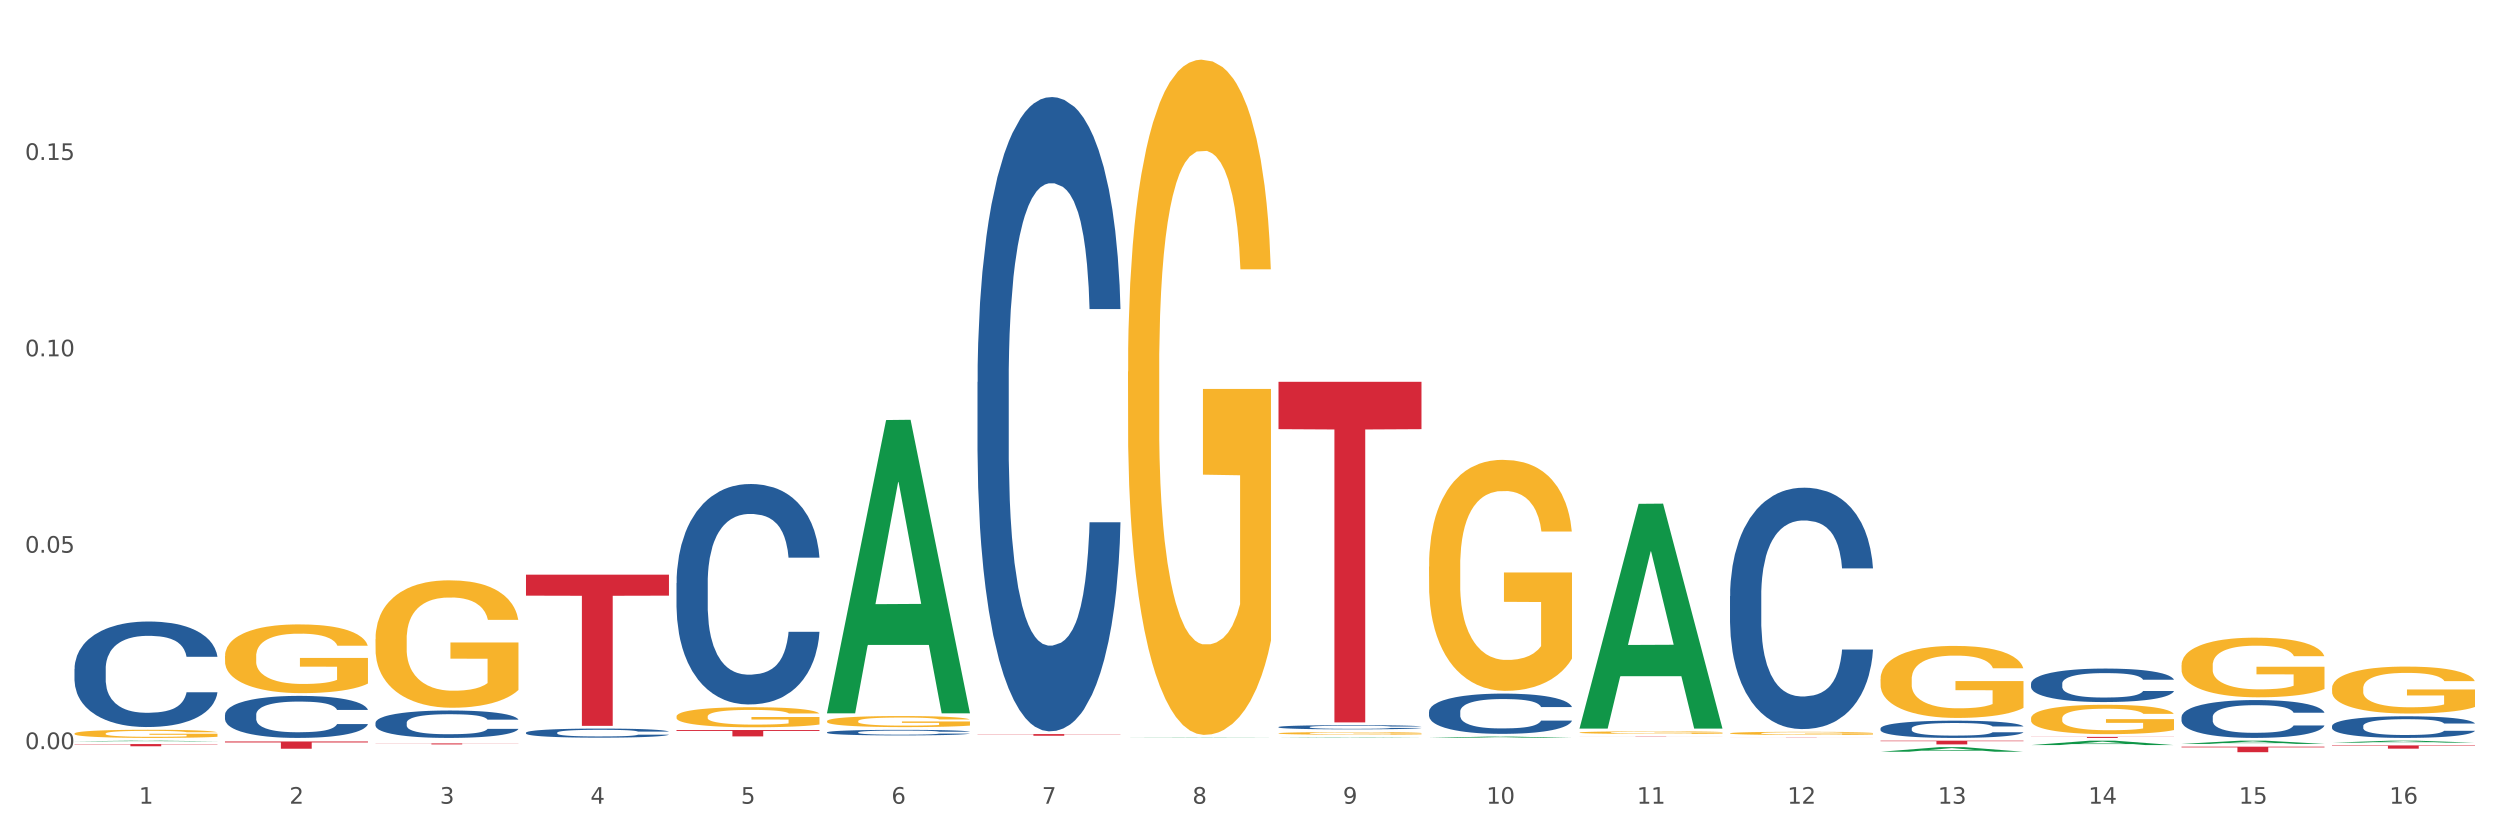 <?xml version="1.0" encoding="utf-8" standalone="no"?>
<!DOCTYPE svg PUBLIC "-//W3C//DTD SVG 1.1//EN"
  "http://www.w3.org/Graphics/SVG/1.1/DTD/svg11.dtd">
<svg xmlns:xlink="http://www.w3.org/1999/xlink" width="1080pt" height="360pt" viewBox="0 0 1080 360" xmlns="http://www.w3.org/2000/svg" version="1.1">
 <rect x="0" y="0" width="1080" height="360" fill="#333333" stroke="none"/>
 <defs>
  <style type="text/css">*{stroke-linejoin: round; stroke-linecap: butt}</style>
 </defs>
 <g id="figure_1">
  <g id="patch_1">
   <path d="M 0 360 
L 1080 360 
L 1080 0 
L 0 0 
z
" style="fill: #ffffff; stroke: #ffffff; stroke-linejoin: miter"/>
  </g>
  <g id="axes_1">
   <g id="matplotlib.axis_1">
    <g id="xtick_1">
     <g id="text_1">
      <!-- 1 -->
      <g style="fill: #4d4d4d" transform="translate(60.004 347.204) scale(0.096 -0.096)">
       <defs>
        <path id="DejaVuSans-31" d="M 794 531 
L 1825 531 
L 1825 4091 
L 703 3866 
L 703 4441 
L 1819 4666 
L 2450 4666 
L 2450 531 
L 3481 531 
L 3481 0 
L 794 0 
L 794 531 
z
" transform="scale(0.016)"/>
       </defs>
       <use xlink:href="#DejaVuSans-31"/>
      </g>
     </g>
    </g>
    <g id="xtick_2">
     <g id="text_2">
      <!-- 2 -->
      <g style="fill: #4d4d4d" transform="translate(125.021 347.204) scale(0.096 -0.096)">
       <defs>
        <path id="DejaVuSans-32" d="M 1228 531 
L 3431 531 
L 3431 0 
L 469 0 
L 469 531 
Q 828 903 1448 1529 
Q 2069 2156 2228 2338 
Q 2531 2678 2651 2914 
Q 2772 3150 2772 3378 
Q 2772 3750 2511 3984 
Q 2250 4219 1831 4219 
Q 1534 4219 1204 4116 
Q 875 4013 500 3803 
L 500 4441 
Q 881 4594 1212 4672 
Q 1544 4750 1819 4750 
Q 2544 4750 2975 4387 
Q 3406 4025 3406 3419 
Q 3406 3131 3298 2873 
Q 3191 2616 2906 2266 
Q 2828 2175 2409 1742 
Q 1991 1309 1228 531 
z
" transform="scale(0.016)"/>
       </defs>
       <use xlink:href="#DejaVuSans-32"/>
      </g>
     </g>
    </g>
    <g id="xtick_3">
     <g id="text_3">
      <!-- 3 -->
      <g style="fill: #4d4d4d" transform="translate(190.039 347.204) scale(0.096 -0.096)">
       <defs>
        <path id="DejaVuSans-33" d="M 2597 2516 
Q 3050 2419 3304 2112 
Q 3559 1806 3559 1356 
Q 3559 666 3084 287 
Q 2609 -91 1734 -91 
Q 1441 -91 1130 -33 
Q 819 25 488 141 
L 488 750 
Q 750 597 1062 519 
Q 1375 441 1716 441 
Q 2309 441 2620 675 
Q 2931 909 2931 1356 
Q 2931 1769 2642 2001 
Q 2353 2234 1838 2234 
L 1294 2234 
L 1294 2753 
L 1863 2753 
Q 2328 2753 2575 2939 
Q 2822 3125 2822 3475 
Q 2822 3834 2567 4026 
Q 2313 4219 1838 4219 
Q 1578 4219 1281 4162 
Q 984 4106 628 3988 
L 628 4550 
Q 988 4650 1302 4700 
Q 1616 4750 1894 4750 
Q 2613 4750 3031 4423 
Q 3450 4097 3450 3541 
Q 3450 3153 3228 2886 
Q 3006 2619 2597 2516 
z
" transform="scale(0.016)"/>
       </defs>
       <use xlink:href="#DejaVuSans-33"/>
      </g>
     </g>
    </g>
    <g id="xtick_4">
     <g id="text_4">
      <!-- 4 -->
      <g style="fill: #4d4d4d" transform="translate(255.056 347.204) scale(0.096 -0.096)">
       <defs>
        <path id="DejaVuSans-34" d="M 2419 4116 
L 825 1625 
L 2419 1625 
L 2419 4116 
z
M 2253 4666 
L 3047 4666 
L 3047 1625 
L 3713 1625 
L 3713 1100 
L 3047 1100 
L 3047 0 
L 2419 0 
L 2419 1100 
L 313 1100 
L 313 1709 
L 2253 4666 
z
" transform="scale(0.016)"/>
       </defs>
       <use xlink:href="#DejaVuSans-34"/>
      </g>
     </g>
    </g>
    <g id="xtick_5">
     <g id="text_5">
      <!-- 5 -->
      <g style="fill: #4d4d4d" transform="translate(320.073 347.204) scale(0.096 -0.096)">
       <defs>
        <path id="DejaVuSans-35" d="M 691 4666 
L 3169 4666 
L 3169 4134 
L 1269 4134 
L 1269 2991 
Q 1406 3038 1543 3061 
Q 1681 3084 1819 3084 
Q 2600 3084 3056 2656 
Q 3513 2228 3513 1497 
Q 3513 744 3044 326 
Q 2575 -91 1722 -91 
Q 1428 -91 1123 -41 
Q 819 9 494 109 
L 494 744 
Q 775 591 1075 516 
Q 1375 441 1709 441 
Q 2250 441 2565 725 
Q 2881 1009 2881 1497 
Q 2881 1984 2565 2268 
Q 2250 2553 1709 2553 
Q 1456 2553 1204 2497 
Q 953 2441 691 2322 
L 691 4666 
z
" transform="scale(0.016)"/>
       </defs>
       <use xlink:href="#DejaVuSans-35"/>
      </g>
     </g>
    </g>
    <g id="xtick_6">
     <g id="text_6">
      <!-- 6 -->
      <g style="fill: #4d4d4d" transform="translate(385.09 347.204) scale(0.096 -0.096)">
       <defs>
        <path id="DejaVuSans-36" d="M 2113 2584 
Q 1688 2584 1439 2293 
Q 1191 2003 1191 1497 
Q 1191 994 1439 701 
Q 1688 409 2113 409 
Q 2538 409 2786 701 
Q 3034 994 3034 1497 
Q 3034 2003 2786 2293 
Q 2538 2584 2113 2584 
z
M 3366 4563 
L 3366 3988 
Q 3128 4100 2886 4159 
Q 2644 4219 2406 4219 
Q 1781 4219 1451 3797 
Q 1122 3375 1075 2522 
Q 1259 2794 1537 2939 
Q 1816 3084 2150 3084 
Q 2853 3084 3261 2657 
Q 3669 2231 3669 1497 
Q 3669 778 3244 343 
Q 2819 -91 2113 -91 
Q 1303 -91 875 529 
Q 447 1150 447 2328 
Q 447 3434 972 4092 
Q 1497 4750 2381 4750 
Q 2619 4750 2861 4703 
Q 3103 4656 3366 4563 
z
" transform="scale(0.016)"/>
       </defs>
       <use xlink:href="#DejaVuSans-36"/>
      </g>
     </g>
    </g>
    <g id="xtick_7">
     <g id="text_7">
      <!-- 7 -->
      <g style="fill: #4d4d4d" transform="translate(450.108 347.204) scale(0.096 -0.096)">
       <defs>
        <path id="DejaVuSans-37" d="M 525 4666 
L 3525 4666 
L 3525 4397 
L 1831 0 
L 1172 0 
L 2766 4134 
L 525 4134 
L 525 4666 
z
" transform="scale(0.016)"/>
       </defs>
       <use xlink:href="#DejaVuSans-37"/>
      </g>
     </g>
    </g>
    <g id="xtick_8">
     <g id="text_8">
      <!-- 8 -->
      <g style="fill: #4d4d4d" transform="translate(515.125 347.204) scale(0.096 -0.096)">
       <defs>
        <path id="DejaVuSans-38" d="M 2034 2216 
Q 1584 2216 1326 1975 
Q 1069 1734 1069 1313 
Q 1069 891 1326 650 
Q 1584 409 2034 409 
Q 2484 409 2743 651 
Q 3003 894 3003 1313 
Q 3003 1734 2745 1975 
Q 2488 2216 2034 2216 
z
M 1403 2484 
Q 997 2584 770 2862 
Q 544 3141 544 3541 
Q 544 4100 942 4425 
Q 1341 4750 2034 4750 
Q 2731 4750 3128 4425 
Q 3525 4100 3525 3541 
Q 3525 3141 3298 2862 
Q 3072 2584 2669 2484 
Q 3125 2378 3379 2068 
Q 3634 1759 3634 1313 
Q 3634 634 3220 271 
Q 2806 -91 2034 -91 
Q 1263 -91 848 271 
Q 434 634 434 1313 
Q 434 1759 690 2068 
Q 947 2378 1403 2484 
z
M 1172 3481 
Q 1172 3119 1398 2916 
Q 1625 2713 2034 2713 
Q 2441 2713 2670 2916 
Q 2900 3119 2900 3481 
Q 2900 3844 2670 4047 
Q 2441 4250 2034 4250 
Q 1625 4250 1398 4047 
Q 1172 3844 1172 3481 
z
" transform="scale(0.016)"/>
       </defs>
       <use xlink:href="#DejaVuSans-38"/>
      </g>
     </g>
    </g>
    <g id="xtick_9">
     <g id="text_9">
      <!-- 9 -->
      <g style="fill: #4d4d4d" transform="translate(580.142 347.204) scale(0.096 -0.096)">
       <defs>
        <path id="DejaVuSans-39" d="M 703 97 
L 703 672 
Q 941 559 1184 500 
Q 1428 441 1663 441 
Q 2288 441 2617 861 
Q 2947 1281 2994 2138 
Q 2813 1869 2534 1725 
Q 2256 1581 1919 1581 
Q 1219 1581 811 2004 
Q 403 2428 403 3163 
Q 403 3881 828 4315 
Q 1253 4750 1959 4750 
Q 2769 4750 3195 4129 
Q 3622 3509 3622 2328 
Q 3622 1225 3098 567 
Q 2575 -91 1691 -91 
Q 1453 -91 1209 -44 
Q 966 3 703 97 
z
M 1959 2075 
Q 2384 2075 2632 2365 
Q 2881 2656 2881 3163 
Q 2881 3666 2632 3958 
Q 2384 4250 1959 4250 
Q 1534 4250 1286 3958 
Q 1038 3666 1038 3163 
Q 1038 2656 1286 2365 
Q 1534 2075 1959 2075 
z
" transform="scale(0.016)"/>
       </defs>
       <use xlink:href="#DejaVuSans-39"/>
      </g>
     </g>
    </g>
    <g id="xtick_10">
     <g id="text_10">
      <!-- 10 -->
      <g style="fill: #4d4d4d" transform="translate(642.105 347.204) scale(0.096 -0.096)">
       <defs>
        <path id="DejaVuSans-30" d="M 2034 4250 
Q 1547 4250 1301 3770 
Q 1056 3291 1056 2328 
Q 1056 1369 1301 889 
Q 1547 409 2034 409 
Q 2525 409 2770 889 
Q 3016 1369 3016 2328 
Q 3016 3291 2770 3770 
Q 2525 4250 2034 4250 
z
M 2034 4750 
Q 2819 4750 3233 4129 
Q 3647 3509 3647 2328 
Q 3647 1150 3233 529 
Q 2819 -91 2034 -91 
Q 1250 -91 836 529 
Q 422 1150 422 2328 
Q 422 3509 836 4129 
Q 1250 4750 2034 4750 
z
" transform="scale(0.016)"/>
       </defs>
       <use xlink:href="#DejaVuSans-31"/>
       <use xlink:href="#DejaVuSans-30" transform="translate(63.623 0)"/>
      </g>
     </g>
    </g>
    <g id="xtick_11">
     <g id="text_11">
      <!-- 11 -->
      <g style="fill: #4d4d4d" transform="translate(707.123 347.204) scale(0.096 -0.096)">
       <use xlink:href="#DejaVuSans-31"/>
       <use xlink:href="#DejaVuSans-31" transform="translate(63.623 0)"/>
      </g>
     </g>
    </g>
    <g id="xtick_12">
     <g id="text_12">
      <!-- 12 -->
      <g style="fill: #4d4d4d" transform="translate(772.14 347.204) scale(0.096 -0.096)">
       <use xlink:href="#DejaVuSans-31"/>
       <use xlink:href="#DejaVuSans-32" transform="translate(63.623 0)"/>
      </g>
     </g>
    </g>
    <g id="xtick_13">
     <g id="text_13">
      <!-- 13 -->
      <g style="fill: #4d4d4d" transform="translate(837.157 347.204) scale(0.096 -0.096)">
       <use xlink:href="#DejaVuSans-31"/>
       <use xlink:href="#DejaVuSans-33" transform="translate(63.623 0)"/>
      </g>
     </g>
    </g>
    <g id="xtick_14">
     <g id="text_14">
      <!-- 14 -->
      <g style="fill: #4d4d4d" transform="translate(902.174 347.204) scale(0.096 -0.096)">
       <use xlink:href="#DejaVuSans-31"/>
       <use xlink:href="#DejaVuSans-34" transform="translate(63.623 0)"/>
      </g>
     </g>
    </g>
    <g id="xtick_15">
     <g id="text_15">
      <!-- 15 -->
      <g style="fill: #4d4d4d" transform="translate(967.192 347.204) scale(0.096 -0.096)">
       <use xlink:href="#DejaVuSans-31"/>
       <use xlink:href="#DejaVuSans-35" transform="translate(63.623 0)"/>
      </g>
     </g>
    </g>
    <g id="xtick_16">
     <g id="text_16">
      <!-- 16 -->
      <g style="fill: #4d4d4d" transform="translate(1032.209 347.204) scale(0.096 -0.096)">
       <use xlink:href="#DejaVuSans-31"/>
       <use xlink:href="#DejaVuSans-36" transform="translate(63.623 0)"/>
      </g>
     </g>
    </g>
    <g id="xtick_17"/>
    <g id="xtick_18"/>
    <g id="xtick_19"/>
    <g id="xtick_20"/>
    <g id="xtick_21"/>
    <g id="xtick_22"/>
    <g id="xtick_23"/>
    <g id="xtick_24"/>
    <g id="xtick_25"/>
    <g id="xtick_26"/>
    <g id="xtick_27"/>
    <g id="xtick_28"/>
    <g id="xtick_29"/>
    <g id="xtick_30"/>
    <g id="xtick_31"/>
   </g>
   <g id="matplotlib.axis_2">
    <g id="ytick_1">
     <g id="text_17">
      <!-- 0.00 -->
      <g style="fill: #4d4d4d" transform="translate(10.8 323.607) scale(0.096 -0.096)">
       <defs>
        <path id="DejaVuSans-2e" d="M 684 794 
L 1344 794 
L 1344 0 
L 684 0 
L 684 794 
z
" transform="scale(0.016)"/>
       </defs>
       <use xlink:href="#DejaVuSans-30"/>
       <use xlink:href="#DejaVuSans-2e" transform="translate(63.623 0)"/>
       <use xlink:href="#DejaVuSans-30" transform="translate(95.41 0)"/>
       <use xlink:href="#DejaVuSans-30" transform="translate(159.033 0)"/>
      </g>
     </g>
    </g>
    <g id="ytick_2">
     <g id="text_18">
      <!-- 0.05 -->
      <g style="fill: #4d4d4d" transform="translate(10.8 238.768) scale(0.096 -0.096)">
       <use xlink:href="#DejaVuSans-30"/>
       <use xlink:href="#DejaVuSans-2e" transform="translate(63.623 0)"/>
       <use xlink:href="#DejaVuSans-30" transform="translate(95.41 0)"/>
       <use xlink:href="#DejaVuSans-35" transform="translate(159.033 0)"/>
      </g>
     </g>
    </g>
    <g id="ytick_3">
     <g id="text_19">
      <!-- 0.10 -->
      <g style="fill: #4d4d4d" transform="translate(10.8 153.929) scale(0.096 -0.096)">
       <use xlink:href="#DejaVuSans-30"/>
       <use xlink:href="#DejaVuSans-2e" transform="translate(63.623 0)"/>
       <use xlink:href="#DejaVuSans-31" transform="translate(95.41 0)"/>
       <use xlink:href="#DejaVuSans-30" transform="translate(159.033 0)"/>
      </g>
     </g>
    </g>
    <g id="ytick_4">
     <g id="text_20">
      <!-- 0.15 -->
      <g style="fill: #4d4d4d" transform="translate(10.8 69.09) scale(0.096 -0.096)">
       <use xlink:href="#DejaVuSans-30"/>
       <use xlink:href="#DejaVuSans-2e" transform="translate(63.623 0)"/>
       <use xlink:href="#DejaVuSans-31" transform="translate(95.41 0)"/>
       <use xlink:href="#DejaVuSans-35" transform="translate(159.033 0)"/>
      </g>
     </g>
    </g>
    <g id="ytick_5"/>
    <g id="ytick_6"/>
    <g id="ytick_7"/>
    <g id="ytick_8"/>
   </g>
   <g id="PolyCollection_1">
    <path d="M 32.175 320.271 
L 32.239 320.27 
L 57.709 319.96 
L 68.28 319.959 
L 93.941 320.271 
L 81.715 320.271 
L 76.176 320.199 
L 49.877 320.199 
L 49.686 320.2 
L 44.337 320.271 
L 32.175 320.271 
L 32.175 320.271 
L 53.188 320.155 
L 72.864 320.155 
L 63.122 320.026 
L 62.995 320.025 
L 62.867 320.026 
L 53.125 320.155 
L 53.188 320.155 
L 32.175 320.271 
z
" clip-path="url(#p2933abdc90)" style="fill: #109648"/>
    <path d="M 162.209 319.975 
L 162.273 319.975 
L 187.744 319.959 
L 198.314 319.959 
L 223.976 319.975 
L 211.75 319.975 
L 206.21 319.971 
L 179.912 319.971 
L 179.721 319.971 
L 174.372 319.975 
L 162.209 319.975 
L 162.209 319.975 
L 183.223 319.969 
L 202.899 319.969 
L 193.156 319.963 
L 193.029 319.963 
L 192.902 319.963 
L 183.159 319.969 
L 183.223 319.969 
L 162.209 319.975 
z
" clip-path="url(#p2933abdc90)" style="fill: #109648"/>
    <path d="M 357.261 307.915 
L 357.325 307.796 
L 382.796 181.458 
L 393.366 181.339 
L 419.028 308.153 
L 406.802 308.153 
L 401.262 278.623 
L 374.963 278.623 
L 374.772 279.099 
L 369.423 308.153 
L 357.261 308.153 
L 357.261 307.915 
L 378.275 261 
L 397.951 260.881 
L 388.208 208.369 
L 388.081 208.131 
L 387.953 208.488 
L 378.211 260.881 
L 378.275 261 
L 357.261 307.915 
z
" clip-path="url(#p2933abdc90)" style="fill: #109648"/>
    <path d="M 487.296 318.778 
L 487.359 318.778 
L 512.83 318.656 
L 523.4 318.656 
L 549.062 318.778 
L 536.836 318.778 
L 531.296 318.75 
L 504.998 318.75 
L 504.807 318.75 
L 499.458 318.778 
L 487.296 318.778 
L 487.296 318.778 
L 508.309 318.733 
L 527.985 318.733 
L 518.243 318.682 
L 518.115 318.682 
L 517.988 318.682 
L 508.245 318.733 
L 508.309 318.733 
L 487.296 318.778 
z
" clip-path="url(#p2933abdc90)" style="fill: #109648"/>
    <path d="M 552.313 318.782 
L 552.377 318.782 
L 577.847 318.584 
L 588.418 318.583 
L 614.079 318.783 
L 601.853 318.783 
L 596.314 318.736 
L 570.015 318.736 
L 569.824 318.737 
L 564.475 318.783 
L 552.313 318.783 
L 552.313 318.782 
L 573.326 318.709 
L 593.002 318.708 
L 583.26 318.626 
L 583.132 318.625 
L 583.005 318.626 
L 573.263 318.708 
L 573.326 318.709 
L 552.313 318.782 
z
" clip-path="url(#p2933abdc90)" style="fill: #109648"/>
    <path d="M 617.33 318.782 
L 617.394 318.781 
L 642.865 318.208 
L 653.435 318.207 
L 679.097 318.783 
L 666.871 318.783 
L 661.331 318.649 
L 635.032 318.649 
L 634.841 318.651 
L 629.492 318.783 
L 617.33 318.783 
L 617.33 318.782 
L 638.343 318.569 
L 658.02 318.568 
L 648.277 318.33 
L 648.15 318.329 
L 648.022 318.33 
L 638.28 318.568 
L 638.343 318.569 
L 617.33 318.782 
z
" clip-path="url(#p2933abdc90)" style="fill: #109648"/>
    <path d="M 357.261 311.541 
L 357.334 311.536 
L 357.334 311.379 
L 357.48 311.244 
L 358.209 310.916 
L 359.303 310.645 
L 360.105 310.501 
L 360.907 310.383 
L 361.855 310.265 
L 363.022 310.143 
L 365.137 309.964 
L 366.45 309.872 
L 368.054 309.776 
L 370.971 309.636 
L 373.086 309.557 
L 375.273 309.492 
L 378.847 309.413 
L 381.18 309.378 
L 383.66 309.352 
L 386.649 309.334 
L 388.91 309.33 
L 393.869 309.343 
L 398.098 309.383 
L 400.14 309.413 
L 402.766 309.466 
L 404.151 309.5 
L 406.412 309.57 
L 408.745 309.662 
L 410.35 309.741 
L 412.756 309.889 
L 414.579 310.038 
L 416.256 310.221 
L 417.132 310.348 
L 417.788 310.466 
L 418.371 310.601 
L 418.955 310.816 
L 405.828 310.816 
L 405.318 310.663 
L 404.516 310.518 
L 403.349 310.379 
L 402.328 310.291 
L 400.578 310.182 
L 398.974 310.112 
L 397.296 310.06 
L 395.254 310.016 
L 393.65 309.994 
L 391.39 309.977 
L 386.941 309.981 
L 383.951 310.016 
L 381.909 310.06 
L 380.597 310.099 
L 379.43 310.143 
L 378.117 310.204 
L 376.586 310.296 
L 375.492 310.379 
L 374.398 310.483 
L 373.523 310.588 
L 372.721 310.711 
L 372.065 310.842 
L 371.554 310.977 
L 371.117 311.143 
L 370.752 311.418 
L 370.752 312.017 
L 370.898 312.152 
L 371.263 312.332 
L 371.7 312.467 
L 372.429 312.629 
L 373.086 312.738 
L 374.325 312.895 
L 375.711 313.026 
L 376.805 313.109 
L 377.899 313.179 
L 379.795 313.275 
L 381.909 313.354 
L 383.733 313.402 
L 386.212 313.446 
L 387.889 313.463 
L 389.348 313.472 
L 392.921 313.472 
L 395.473 313.459 
L 398.317 313.428 
L 400.505 313.389 
L 402.328 313.341 
L 404.37 313.262 
L 405.683 313.188 
L 405.683 312.275 
L 389.639 312.27 
L 389.639 311.663 
L 419.028 311.663 
L 419.028 313.446 
L 417.788 313.537 
L 416.402 313.62 
L 414.944 313.695 
L 412.756 313.786 
L 410.131 313.874 
L 407.797 313.935 
L 405.318 313.987 
L 402.401 314.035 
L 398.609 314.079 
L 396.275 314.097 
L 393.358 314.11 
L 389.931 314.114 
L 386.941 314.105 
L 384.024 314.083 
L 380.961 314.044 
L 377.972 313.987 
L 375.711 313.931 
L 373.45 313.861 
L 371.044 313.769 
L 369.148 313.682 
L 367.689 313.603 
L 366.085 313.502 
L 364.335 313.371 
L 363.022 313.253 
L 361.855 313.131 
L 360.616 312.974 
L 359.741 312.838 
L 358.866 312.668 
L 358.355 312.541 
L 357.772 312.345 
L 357.334 312.069 
L 357.261 311.541 
z
" clip-path="url(#p2933abdc90)" style="fill: #f7b32b"/>
    <path d="M 487.296 160.563 
L 487.369 160.297 
L 487.369 150.706 
L 487.514 142.448 
L 488.244 122.467 
L 489.338 105.949 
L 490.14 97.158 
L 490.942 89.965 
L 491.89 82.771 
L 493.057 75.312 
L 495.171 64.389 
L 496.484 58.794 
L 498.088 52.933 
L 501.005 44.408 
L 503.12 39.613 
L 505.308 35.617 
L 508.881 30.821 
L 511.215 28.69 
L 513.694 27.092 
L 516.684 26.026 
L 518.945 25.759 
L 523.903 26.559 
L 528.133 28.956 
L 530.175 30.821 
L 532.8 34.018 
L 534.186 36.15 
L 536.446 40.412 
L 538.78 46.007 
L 540.384 50.802 
L 542.791 59.86 
L 544.614 68.918 
L 546.291 80.107 
L 547.166 87.833 
L 547.822 95.026 
L 548.406 103.285 
L 548.989 116.339 
L 535.863 116.339 
L 535.352 107.015 
L 534.55 98.223 
L 533.383 89.698 
L 532.363 84.37 
L 530.612 77.71 
L 529.008 73.447 
L 527.331 70.25 
L 525.289 67.586 
L 523.685 66.254 
L 521.424 65.188 
L 516.976 65.455 
L 513.986 67.586 
L 511.944 70.25 
L 510.631 72.648 
L 509.464 75.312 
L 508.152 79.042 
L 506.62 84.636 
L 505.527 89.698 
L 504.433 96.092 
L 503.558 102.486 
L 502.756 109.945 
L 502.099 117.938 
L 501.589 126.196 
L 501.151 136.32 
L 500.787 153.104 
L 500.787 189.602 
L 500.932 197.861 
L 501.297 208.784 
L 501.735 217.043 
L 502.464 226.9 
L 503.12 233.56 
L 504.36 243.151 
L 505.745 251.143 
L 506.839 256.205 
L 507.933 260.468 
L 509.829 266.329 
L 511.944 271.124 
L 513.767 274.055 
L 516.246 276.719 
L 517.924 277.784 
L 519.382 278.317 
L 522.955 278.317 
L 525.508 277.518 
L 528.352 275.653 
L 530.539 273.255 
L 532.363 270.325 
L 534.404 265.529 
L 535.717 261 
L 535.717 205.321 
L 519.674 205.054 
L 519.674 168.023 
L 549.062 168.023 
L 549.062 276.719 
L 547.822 282.313 
L 546.437 287.375 
L 544.978 291.904 
L 542.791 297.499 
L 540.165 302.827 
L 537.832 306.557 
L 535.352 309.754 
L 532.435 312.684 
L 528.643 315.348 
L 526.31 316.414 
L 523.393 317.213 
L 519.966 317.48 
L 516.976 316.947 
L 514.059 315.615 
L 510.996 313.217 
L 508.006 309.754 
L 505.745 306.29 
L 503.485 302.028 
L 501.078 296.433 
L 499.182 291.105 
L 497.724 286.309 
L 496.119 280.182 
L 494.369 272.19 
L 493.057 264.997 
L 491.89 257.537 
L 490.65 247.946 
L 489.775 239.688 
L 488.9 229.298 
L 488.39 221.572 
L 487.806 209.583 
L 487.369 192.799 
L 487.296 160.563 
z
" clip-path="url(#p2933abdc90)" style="fill: #f7b32b"/>
    <path d="M 552.313 316.789 
L 552.386 316.788 
L 552.386 316.75 
L 552.532 316.718 
L 553.261 316.639 
L 554.355 316.574 
L 555.157 316.539 
L 555.959 316.511 
L 556.907 316.483 
L 558.074 316.453 
L 560.189 316.41 
L 561.501 316.388 
L 563.106 316.365 
L 566.023 316.332 
L 568.137 316.313 
L 570.325 316.297 
L 573.898 316.278 
L 576.232 316.27 
L 578.711 316.263 
L 581.701 316.259 
L 583.962 316.258 
L 588.921 316.261 
L 593.15 316.271 
L 595.192 316.278 
L 597.817 316.291 
L 599.203 316.299 
L 601.464 316.316 
L 603.797 316.338 
L 605.401 316.357 
L 607.808 316.392 
L 609.631 316.428 
L 611.308 316.472 
L 612.183 316.503 
L 612.84 316.531 
L 613.423 316.563 
L 614.006 316.615 
L 600.88 316.615 
L 600.37 316.578 
L 599.567 316.543 
L 598.401 316.51 
L 597.38 316.489 
L 595.63 316.463 
L 594.025 316.446 
L 592.348 316.433 
L 590.306 316.423 
L 588.702 316.418 
L 586.441 316.413 
L 581.993 316.414 
L 579.003 316.423 
L 576.961 316.433 
L 575.649 316.443 
L 574.482 316.453 
L 573.169 316.468 
L 571.638 316.49 
L 570.544 316.51 
L 569.45 316.535 
L 568.575 316.56 
L 567.773 316.59 
L 567.116 316.621 
L 566.606 316.654 
L 566.168 316.693 
L 565.804 316.759 
L 565.804 316.903 
L 565.95 316.936 
L 566.314 316.979 
L 566.752 317.011 
L 567.481 317.05 
L 568.137 317.076 
L 569.377 317.114 
L 570.763 317.145 
L 571.856 317.165 
L 572.95 317.182 
L 574.846 317.205 
L 576.961 317.224 
L 578.784 317.236 
L 581.264 317.246 
L 582.941 317.25 
L 584.399 317.252 
L 587.973 317.252 
L 590.525 317.249 
L 593.369 317.242 
L 595.557 317.232 
L 597.38 317.221 
L 599.422 317.202 
L 600.734 317.184 
L 600.734 316.965 
L 584.691 316.964 
L 584.691 316.818 
L 614.079 316.818 
L 614.079 317.246 
L 612.84 317.268 
L 611.454 317.288 
L 609.996 317.306 
L 607.808 317.328 
L 605.183 317.349 
L 602.849 317.364 
L 600.37 317.376 
L 597.453 317.388 
L 593.661 317.398 
L 591.327 317.402 
L 588.41 317.406 
L 584.983 317.407 
L 581.993 317.404 
L 579.076 317.399 
L 576.013 317.39 
L 573.023 317.376 
L 570.763 317.363 
L 568.502 317.346 
L 566.096 317.324 
L 564.199 317.303 
L 562.741 317.284 
L 561.137 317.26 
L 559.387 317.228 
L 558.074 317.2 
L 556.907 317.171 
L 555.667 317.133 
L 554.792 317.1 
L 553.917 317.059 
L 553.407 317.029 
L 552.823 316.982 
L 552.386 316.916 
L 552.313 316.789 
z
" clip-path="url(#p2933abdc90)" style="fill: #f7b32b"/>
    <path d="M 617.33 244.767 
L 617.403 244.676 
L 617.403 241.395 
L 617.549 238.569 
L 618.278 231.733 
L 619.372 226.082 
L 620.174 223.074 
L 620.976 220.613 
L 621.924 218.152 
L 623.091 215.6 
L 625.206 211.863 
L 626.519 209.949 
L 628.123 207.943 
L 631.04 205.027 
L 633.155 203.386 
L 635.342 202.019 
L 638.916 200.378 
L 641.249 199.649 
L 643.729 199.102 
L 646.718 198.737 
L 648.979 198.646 
L 653.938 198.92 
L 658.167 199.74 
L 660.209 200.378 
L 662.835 201.472 
L 664.22 202.201 
L 666.481 203.659 
L 668.814 205.573 
L 670.419 207.214 
L 672.825 210.313 
L 674.648 213.412 
L 676.325 217.24 
L 677.201 219.884 
L 677.857 222.345 
L 678.44 225.17 
L 679.024 229.636 
L 665.897 229.636 
L 665.387 226.446 
L 664.585 223.438 
L 663.418 220.522 
L 662.397 218.699 
L 660.647 216.42 
L 659.043 214.962 
L 657.365 213.868 
L 655.323 212.956 
L 653.719 212.501 
L 651.458 212.136 
L 647.01 212.227 
L 644.02 212.956 
L 641.978 213.868 
L 640.666 214.688 
L 639.499 215.6 
L 638.186 216.876 
L 636.655 218.79 
L 635.561 220.522 
L 634.467 222.709 
L 633.592 224.897 
L 632.79 227.449 
L 632.134 230.183 
L 631.623 233.009 
L 631.186 236.473 
L 630.821 242.215 
L 630.821 254.702 
L 630.967 257.528 
L 631.332 261.265 
L 631.769 264.09 
L 632.498 267.463 
L 633.155 269.742 
L 634.394 273.023 
L 635.78 275.757 
L 636.874 277.489 
L 637.968 278.948 
L 639.864 280.953 
L 641.978 282.593 
L 643.801 283.596 
L 646.281 284.508 
L 647.958 284.872 
L 649.417 285.054 
L 652.99 285.054 
L 655.542 284.781 
L 658.386 284.143 
L 660.574 283.323 
L 662.397 282.32 
L 664.439 280.679 
L 665.752 279.13 
L 665.752 260.08 
L 649.708 259.989 
L 649.708 247.319 
L 679.097 247.319 
L 679.097 284.508 
L 677.857 286.422 
L 676.471 288.153 
L 675.013 289.703 
L 672.825 291.617 
L 670.2 293.44 
L 667.866 294.716 
L 665.387 295.81 
L 662.47 296.813 
L 658.678 297.724 
L 656.344 298.089 
L 653.427 298.362 
L 650 298.453 
L 647.01 298.271 
L 644.093 297.815 
L 641.03 296.995 
L 638.041 295.81 
L 635.78 294.625 
L 633.519 293.167 
L 631.113 291.252 
L 629.217 289.43 
L 627.758 287.789 
L 626.154 285.692 
L 624.404 282.958 
L 623.091 280.497 
L 621.924 277.945 
L 620.685 274.664 
L 619.81 271.838 
L 618.934 268.283 
L 618.424 265.64 
L 617.841 261.538 
L 617.403 255.796 
L 617.33 244.767 
z
" clip-path="url(#p2933abdc90)" style="fill: #f7b32b"/>
    <path d="M 682.347 316.458 
L 682.42 316.457 
L 682.42 316.42 
L 682.566 316.388 
L 683.295 316.311 
L 684.389 316.248 
L 685.191 316.214 
L 685.994 316.186 
L 686.942 316.159 
L 688.108 316.13 
L 690.223 316.088 
L 691.536 316.066 
L 693.14 316.044 
L 696.057 316.011 
L 698.172 315.992 
L 700.36 315.977 
L 703.933 315.959 
L 706.266 315.95 
L 708.746 315.944 
L 711.736 315.94 
L 713.996 315.939 
L 718.955 315.942 
L 723.185 315.951 
L 725.227 315.959 
L 727.852 315.971 
L 729.237 315.979 
L 731.498 315.996 
L 733.832 316.017 
L 735.436 316.036 
L 737.842 316.07 
L 739.665 316.105 
L 741.343 316.148 
L 742.218 316.178 
L 742.874 316.206 
L 743.457 316.238 
L 744.041 316.288 
L 730.915 316.288 
L 730.404 316.252 
L 729.602 316.218 
L 728.435 316.185 
L 727.414 316.165 
L 725.664 316.139 
L 724.06 316.123 
L 722.383 316.11 
L 720.341 316.1 
L 718.736 316.095 
L 716.476 316.091 
L 712.027 316.092 
L 709.037 316.1 
L 706.996 316.11 
L 705.683 316.12 
L 704.516 316.13 
L 703.204 316.144 
L 701.672 316.166 
L 700.578 316.185 
L 699.484 316.21 
L 698.609 316.234 
L 697.807 316.263 
L 697.151 316.294 
L 696.64 316.326 
L 696.203 316.365 
L 695.838 316.429 
L 695.838 316.57 
L 695.984 316.601 
L 696.349 316.643 
L 696.786 316.675 
L 697.516 316.713 
L 698.172 316.739 
L 699.412 316.776 
L 700.797 316.806 
L 701.891 316.826 
L 702.985 316.842 
L 704.881 316.865 
L 706.996 316.883 
L 708.819 316.895 
L 711.298 316.905 
L 712.975 316.909 
L 714.434 316.911 
L 718.007 316.911 
L 720.559 316.908 
L 723.403 316.901 
L 725.591 316.892 
L 727.414 316.88 
L 729.456 316.862 
L 730.769 316.844 
L 730.769 316.63 
L 714.726 316.629 
L 714.726 316.487 
L 744.114 316.487 
L 744.114 316.905 
L 742.874 316.926 
L 741.489 316.946 
L 740.03 316.963 
L 737.842 316.985 
L 735.217 317.005 
L 732.884 317.02 
L 730.404 317.032 
L 727.487 317.043 
L 723.695 317.054 
L 721.362 317.058 
L 718.445 317.061 
L 715.017 317.062 
L 712.027 317.06 
L 709.11 317.055 
L 706.048 317.045 
L 703.058 317.032 
L 700.797 317.019 
L 698.536 317.002 
L 696.13 316.981 
L 694.234 316.96 
L 692.776 316.942 
L 691.171 316.918 
L 689.421 316.887 
L 688.108 316.86 
L 686.942 316.831 
L 685.702 316.794 
L 684.827 316.762 
L 683.952 316.722 
L 683.441 316.693 
L 682.858 316.647 
L 682.42 316.582 
L 682.347 316.458 
z
" clip-path="url(#p2933abdc90)" style="fill: #f7b32b"/>
    <path d="M 747.365 316.775 
L 747.438 316.773 
L 747.438 316.728 
L 747.583 316.69 
L 748.313 316.596 
L 749.407 316.518 
L 750.209 316.477 
L 751.011 316.443 
L 751.959 316.409 
L 753.126 316.374 
L 755.24 316.323 
L 756.553 316.297 
L 758.157 316.269 
L 761.074 316.229 
L 763.189 316.207 
L 765.377 316.188 
L 768.95 316.165 
L 771.284 316.155 
L 773.763 316.148 
L 776.753 316.143 
L 779.014 316.142 
L 783.972 316.145 
L 788.202 316.157 
L 790.244 316.165 
L 792.869 316.18 
L 794.255 316.19 
L 796.515 316.21 
L 798.849 316.237 
L 800.453 316.259 
L 802.86 316.302 
L 804.683 316.344 
L 806.36 316.397 
L 807.235 316.433 
L 807.891 316.467 
L 808.475 316.506 
L 809.058 316.567 
L 795.932 316.567 
L 795.421 316.523 
L 794.619 316.482 
L 793.452 316.442 
L 792.432 316.417 
L 790.681 316.386 
L 789.077 316.366 
L 787.4 316.351 
L 785.358 316.338 
L 783.754 316.332 
L 781.493 316.327 
L 777.045 316.328 
L 774.055 316.338 
L 772.013 316.351 
L 770.7 316.362 
L 769.533 316.374 
L 768.221 316.392 
L 766.689 316.418 
L 765.596 316.442 
L 764.502 316.472 
L 763.627 316.502 
L 762.824 316.537 
L 762.168 316.574 
L 761.658 316.613 
L 761.22 316.661 
L 760.856 316.74 
L 760.856 316.911 
L 761.001 316.95 
L 761.366 317.001 
L 761.804 317.04 
L 762.533 317.086 
L 763.189 317.117 
L 764.429 317.162 
L 765.814 317.2 
L 766.908 317.224 
L 768.002 317.244 
L 769.898 317.271 
L 772.013 317.294 
L 773.836 317.307 
L 776.315 317.32 
L 777.993 317.325 
L 779.451 317.327 
L 783.024 317.327 
L 785.577 317.324 
L 788.421 317.315 
L 790.608 317.304 
L 792.432 317.29 
L 794.473 317.267 
L 795.786 317.246 
L 795.786 316.985 
L 779.743 316.983 
L 779.743 316.81 
L 809.131 316.81 
L 809.131 317.32 
L 807.891 317.346 
L 806.506 317.37 
L 805.047 317.391 
L 802.86 317.418 
L 800.234 317.443 
L 797.901 317.46 
L 795.421 317.475 
L 792.504 317.489 
L 788.712 317.501 
L 786.379 317.506 
L 783.462 317.51 
L 780.034 317.511 
L 777.045 317.509 
L 774.128 317.503 
L 771.065 317.491 
L 768.075 317.475 
L 765.814 317.459 
L 763.554 317.439 
L 761.147 317.413 
L 759.251 317.388 
L 757.793 317.365 
L 756.188 317.336 
L 754.438 317.299 
L 753.126 317.265 
L 751.959 317.23 
L 750.719 317.185 
L 749.844 317.146 
L 748.969 317.097 
L 748.459 317.061 
L 747.875 317.005 
L 747.438 316.926 
L 747.365 316.775 
z
" clip-path="url(#p2933abdc90)" style="fill: #f7b32b"/>
    <path d="M 812.382 293.412 
L 812.455 293.383 
L 812.455 292.36 
L 812.601 291.479 
L 813.33 289.347 
L 814.424 287.585 
L 815.226 286.647 
L 816.028 285.879 
L 816.976 285.112 
L 818.143 284.316 
L 820.258 283.151 
L 821.57 282.554 
L 823.175 281.928 
L 826.092 281.019 
L 828.206 280.507 
L 830.394 280.081 
L 833.967 279.569 
L 836.301 279.342 
L 838.78 279.171 
L 841.77 279.057 
L 844.031 279.029 
L 848.99 279.114 
L 853.219 279.37 
L 855.261 279.569 
L 857.886 279.91 
L 859.272 280.138 
L 861.532 280.592 
L 863.866 281.189 
L 865.47 281.701 
L 867.877 282.667 
L 869.7 283.634 
L 871.377 284.828 
L 872.252 285.652 
L 872.909 286.419 
L 873.492 287.3 
L 874.075 288.693 
L 860.949 288.693 
L 860.439 287.698 
L 859.636 286.76 
L 858.47 285.851 
L 857.449 285.282 
L 855.699 284.572 
L 854.094 284.117 
L 852.417 283.776 
L 850.375 283.492 
L 848.771 283.349 
L 846.51 283.236 
L 842.062 283.264 
L 839.072 283.492 
L 837.03 283.776 
L 835.717 284.032 
L 834.551 284.316 
L 833.238 284.714 
L 831.707 285.311 
L 830.613 285.851 
L 829.519 286.533 
L 828.644 287.215 
L 827.842 288.011 
L 827.185 288.864 
L 826.675 289.745 
L 826.237 290.825 
L 825.873 292.616 
L 825.873 296.51 
L 826.019 297.391 
L 826.383 298.556 
L 826.821 299.438 
L 827.55 300.489 
L 828.206 301.2 
L 829.446 302.223 
L 830.832 303.076 
L 831.925 303.616 
L 833.019 304.071 
L 834.915 304.696 
L 837.03 305.208 
L 838.853 305.52 
L 841.333 305.805 
L 843.01 305.918 
L 844.468 305.975 
L 848.042 305.975 
L 850.594 305.89 
L 853.438 305.691 
L 855.626 305.435 
L 857.449 305.122 
L 859.491 304.611 
L 860.803 304.127 
L 860.803 298.187 
L 844.76 298.158 
L 844.76 294.207 
L 874.148 294.207 
L 874.148 305.805 
L 872.909 306.401 
L 871.523 306.941 
L 870.065 307.425 
L 867.877 308.022 
L 865.252 308.59 
L 862.918 308.988 
L 860.439 309.329 
L 857.522 309.642 
L 853.73 309.926 
L 851.396 310.04 
L 848.479 310.125 
L 845.052 310.153 
L 842.062 310.097 
L 839.145 309.954 
L 836.082 309.699 
L 833.092 309.329 
L 830.832 308.96 
L 828.571 308.505 
L 826.164 307.908 
L 824.268 307.339 
L 822.81 306.828 
L 821.206 306.174 
L 819.455 305.321 
L 818.143 304.554 
L 816.976 303.758 
L 815.736 302.735 
L 814.861 301.854 
L 813.986 300.745 
L 813.476 299.921 
L 812.892 298.642 
L 812.455 296.851 
L 812.382 293.412 
z
" clip-path="url(#p2933abdc90)" style="fill: #f7b32b"/>
    <path d="M 877.399 310.328 
L 877.472 310.316 
L 877.472 309.899 
L 877.618 309.54 
L 878.347 308.67 
L 879.441 307.952 
L 880.243 307.569 
L 881.045 307.256 
L 881.993 306.944 
L 883.16 306.619 
L 885.275 306.144 
L 886.588 305.9 
L 888.192 305.646 
L 891.109 305.275 
L 893.224 305.066 
L 895.411 304.892 
L 898.985 304.684 
L 901.318 304.591 
L 903.798 304.521 
L 906.787 304.475 
L 909.048 304.463 
L 914.007 304.498 
L 918.236 304.602 
L 920.278 304.684 
L 922.904 304.823 
L 924.289 304.915 
L 926.55 305.101 
L 928.883 305.344 
L 930.488 305.553 
L 932.894 305.947 
L 934.717 306.341 
L 936.394 306.828 
L 937.27 307.164 
L 937.926 307.477 
L 938.509 307.836 
L 939.093 308.404 
L 925.966 308.404 
L 925.456 307.998 
L 924.654 307.616 
L 923.487 307.245 
L 922.466 307.013 
L 920.716 306.723 
L 919.111 306.538 
L 917.434 306.399 
L 915.392 306.283 
L 913.788 306.225 
L 911.527 306.179 
L 907.079 306.19 
L 904.089 306.283 
L 902.047 306.399 
L 900.735 306.503 
L 899.568 306.619 
L 898.255 306.781 
L 896.724 307.025 
L 895.63 307.245 
L 894.536 307.523 
L 893.661 307.801 
L 892.859 308.126 
L 892.203 308.473 
L 891.692 308.833 
L 891.255 309.273 
L 890.89 310.003 
L 890.89 311.591 
L 891.036 311.95 
L 891.4 312.425 
L 891.838 312.785 
L 892.567 313.213 
L 893.224 313.503 
L 894.463 313.92 
L 895.849 314.268 
L 896.943 314.488 
L 898.037 314.674 
L 899.933 314.929 
L 902.047 315.137 
L 903.87 315.265 
L 906.35 315.381 
L 908.027 315.427 
L 909.486 315.45 
L 913.059 315.45 
L 915.611 315.415 
L 918.455 315.334 
L 920.643 315.23 
L 922.466 315.102 
L 924.508 314.894 
L 925.82 314.697 
L 925.82 312.275 
L 909.777 312.263 
L 909.777 310.652 
L 939.166 310.652 
L 939.166 315.381 
L 937.926 315.624 
L 936.54 315.844 
L 935.082 316.041 
L 932.894 316.285 
L 930.269 316.516 
L 927.935 316.679 
L 925.456 316.818 
L 922.539 316.945 
L 918.747 317.061 
L 916.413 317.107 
L 913.496 317.142 
L 910.069 317.154 
L 907.079 317.131 
L 904.162 317.073 
L 901.099 316.968 
L 898.109 316.818 
L 895.849 316.667 
L 893.588 316.482 
L 891.182 316.238 
L 889.286 316.006 
L 887.827 315.798 
L 886.223 315.531 
L 884.473 315.184 
L 883.16 314.871 
L 881.993 314.546 
L 880.754 314.129 
L 879.879 313.77 
L 879.003 313.318 
L 878.493 312.982 
L 877.91 312.46 
L 877.472 311.73 
L 877.399 310.328 
z
" clip-path="url(#p2933abdc90)" style="fill: #f7b32b"/>
    <path d="M 942.416 287.378 
L 942.489 287.354 
L 942.489 286.507 
L 942.635 285.777 
L 943.364 284.012 
L 944.458 282.552 
L 945.26 281.776 
L 946.063 281.14 
L 947.011 280.504 
L 948.177 279.845 
L 950.292 278.88 
L 951.605 278.386 
L 953.209 277.868 
L 956.126 277.115 
L 958.241 276.691 
L 960.429 276.338 
L 964.002 275.914 
L 966.335 275.726 
L 968.815 275.585 
L 971.805 275.491 
L 974.065 275.467 
L 979.024 275.538 
L 983.254 275.75 
L 985.296 275.914 
L 987.921 276.197 
L 989.306 276.385 
L 991.567 276.762 
L 993.901 277.256 
L 995.505 277.68 
L 997.911 278.48 
L 999.734 279.28 
L 1001.412 280.269 
L 1002.287 280.952 
L 1002.943 281.587 
L 1003.526 282.317 
L 1004.11 283.47 
L 990.984 283.47 
L 990.473 282.646 
L 989.671 281.87 
L 988.504 281.116 
L 987.483 280.646 
L 985.733 280.057 
L 984.129 279.681 
L 982.451 279.398 
L 980.41 279.163 
L 978.805 279.045 
L 976.545 278.951 
L 972.096 278.974 
L 969.106 279.163 
L 967.065 279.398 
L 965.752 279.61 
L 964.585 279.845 
L 963.273 280.175 
L 961.741 280.669 
L 960.647 281.116 
L 959.553 281.681 
L 958.678 282.246 
L 957.876 282.905 
L 957.22 283.612 
L 956.709 284.341 
L 956.272 285.236 
L 955.907 286.719 
L 955.907 289.943 
L 956.053 290.673 
L 956.418 291.638 
L 956.855 292.368 
L 957.585 293.239 
L 958.241 293.827 
L 959.481 294.675 
L 960.866 295.381 
L 961.96 295.828 
L 963.054 296.205 
L 964.95 296.723 
L 967.065 297.146 
L 968.888 297.405 
L 971.367 297.641 
L 973.044 297.735 
L 974.503 297.782 
L 978.076 297.782 
L 980.628 297.711 
L 983.472 297.546 
L 985.66 297.335 
L 987.483 297.076 
L 989.525 296.652 
L 990.838 296.252 
L 990.838 291.332 
L 974.795 291.309 
L 974.795 288.037 
L 1004.183 288.037 
L 1004.183 297.641 
L 1002.943 298.135 
L 1001.558 298.582 
L 1000.099 298.982 
L 997.911 299.477 
L 995.286 299.947 
L 992.953 300.277 
L 990.473 300.559 
L 987.556 300.818 
L 983.764 301.054 
L 981.431 301.148 
L 978.514 301.218 
L 975.086 301.242 
L 972.096 301.195 
L 969.179 301.077 
L 966.117 300.865 
L 963.127 300.559 
L 960.866 300.253 
L 958.605 299.877 
L 956.199 299.382 
L 954.303 298.912 
L 952.844 298.488 
L 951.24 297.947 
L 949.49 297.24 
L 948.177 296.605 
L 947.011 295.946 
L 945.771 295.098 
L 944.896 294.369 
L 944.021 293.451 
L 943.51 292.768 
L 942.927 291.709 
L 942.489 290.226 
L 942.416 287.378 
z
" clip-path="url(#p2933abdc90)" style="fill: #f7b32b"/>
    <path d="M 1007.434 297.337 
L 1007.507 297.318 
L 1007.507 296.651 
L 1007.652 296.077 
L 1008.382 294.687 
L 1009.475 293.538 
L 1010.278 292.927 
L 1011.08 292.426 
L 1012.028 291.926 
L 1013.195 291.407 
L 1015.309 290.648 
L 1016.622 290.258 
L 1018.226 289.851 
L 1021.143 289.258 
L 1023.258 288.924 
L 1025.446 288.646 
L 1029.019 288.313 
L 1031.353 288.165 
L 1033.832 288.053 
L 1036.822 287.979 
L 1039.083 287.961 
L 1044.041 288.016 
L 1048.271 288.183 
L 1050.313 288.313 
L 1052.938 288.535 
L 1054.324 288.683 
L 1056.584 288.98 
L 1058.918 289.369 
L 1060.522 289.702 
L 1062.929 290.333 
L 1064.752 290.963 
L 1066.429 291.741 
L 1067.304 292.278 
L 1067.96 292.778 
L 1068.544 293.353 
L 1069.127 294.261 
L 1056.001 294.261 
L 1055.49 293.612 
L 1054.688 293.001 
L 1053.521 292.408 
L 1052.5 292.037 
L 1050.75 291.574 
L 1049.146 291.278 
L 1047.469 291.055 
L 1045.427 290.87 
L 1043.823 290.777 
L 1041.562 290.703 
L 1037.114 290.722 
L 1034.124 290.87 
L 1032.082 291.055 
L 1030.769 291.222 
L 1029.602 291.407 
L 1028.29 291.667 
L 1026.758 292.056 
L 1025.665 292.408 
L 1024.571 292.853 
L 1023.696 293.297 
L 1022.893 293.816 
L 1022.237 294.372 
L 1021.727 294.946 
L 1021.289 295.651 
L 1020.925 296.818 
L 1020.925 299.357 
L 1021.07 299.931 
L 1021.435 300.691 
L 1021.873 301.265 
L 1022.602 301.951 
L 1023.258 302.414 
L 1024.498 303.081 
L 1025.883 303.637 
L 1026.977 303.989 
L 1028.071 304.286 
L 1029.967 304.693 
L 1032.082 305.027 
L 1033.905 305.231 
L 1036.384 305.416 
L 1038.062 305.49 
L 1039.52 305.527 
L 1043.093 305.527 
L 1045.646 305.472 
L 1048.49 305.342 
L 1050.677 305.175 
L 1052.5 304.971 
L 1054.542 304.638 
L 1055.855 304.323 
L 1055.855 300.45 
L 1039.812 300.431 
L 1039.812 297.856 
L 1069.2 297.856 
L 1069.2 305.416 
L 1067.96 305.805 
L 1066.575 306.157 
L 1065.116 306.472 
L 1062.929 306.861 
L 1060.303 307.232 
L 1057.97 307.491 
L 1055.49 307.714 
L 1052.573 307.917 
L 1048.781 308.103 
L 1046.448 308.177 
L 1043.531 308.232 
L 1040.103 308.251 
L 1037.114 308.214 
L 1034.197 308.121 
L 1031.134 307.955 
L 1028.144 307.714 
L 1025.883 307.473 
L 1023.623 307.176 
L 1021.216 306.787 
L 1019.32 306.417 
L 1017.862 306.083 
L 1016.257 305.657 
L 1014.507 305.101 
L 1013.195 304.601 
L 1012.028 304.082 
L 1010.788 303.415 
L 1009.913 302.84 
L 1009.038 302.118 
L 1008.527 301.58 
L 1007.944 300.746 
L 1007.507 299.579 
L 1007.434 297.337 
z
" clip-path="url(#p2933abdc90)" style="fill: #f7b32b"/>
    <path d="M 162.209 276.138 
L 162.282 276.088 
L 162.282 274.278 
L 162.428 272.719 
L 163.157 268.948 
L 164.251 265.83 
L 165.054 264.171 
L 165.856 262.813 
L 166.804 261.456 
L 167.97 260.048 
L 170.085 257.986 
L 171.398 256.93 
L 173.002 255.824 
L 175.919 254.215 
L 178.034 253.31 
L 180.222 252.555 
L 183.795 251.65 
L 186.128 251.248 
L 188.608 250.946 
L 191.598 250.745 
L 193.858 250.695 
L 198.817 250.846 
L 203.047 251.298 
L 205.089 251.65 
L 207.714 252.254 
L 209.099 252.656 
L 211.36 253.461 
L 213.694 254.517 
L 215.298 255.422 
L 217.704 257.131 
L 219.528 258.841 
L 221.205 260.953 
L 222.08 262.411 
L 222.736 263.769 
L 223.32 265.328 
L 223.903 267.791 
L 210.777 267.791 
L 210.266 266.031 
L 209.464 264.372 
L 208.297 262.763 
L 207.276 261.757 
L 205.526 260.5 
L 203.922 259.696 
L 202.245 259.092 
L 200.203 258.59 
L 198.598 258.338 
L 196.338 258.137 
L 191.889 258.187 
L 188.9 258.59 
L 186.858 259.092 
L 185.545 259.545 
L 184.378 260.048 
L 183.066 260.752 
L 181.534 261.808 
L 180.44 262.763 
L 179.347 263.97 
L 178.471 265.177 
L 177.669 266.585 
L 177.013 268.093 
L 176.503 269.652 
L 176.065 271.563 
L 175.7 274.731 
L 175.7 281.619 
L 175.846 283.178 
L 176.211 285.24 
L 176.648 286.799 
L 177.378 288.659 
L 178.034 289.916 
L 179.274 291.726 
L 180.659 293.235 
L 181.753 294.19 
L 182.847 294.995 
L 184.743 296.101 
L 186.858 297.006 
L 188.681 297.559 
L 191.16 298.062 
L 192.837 298.263 
L 194.296 298.364 
L 197.869 298.364 
L 200.422 298.213 
L 203.266 297.861 
L 205.453 297.408 
L 207.276 296.855 
L 209.318 295.95 
L 210.631 295.095 
L 210.631 284.586 
L 194.588 284.536 
L 194.588 277.546 
L 223.976 277.546 
L 223.976 298.062 
L 222.736 299.118 
L 221.351 300.073 
L 219.892 300.928 
L 217.704 301.984 
L 215.079 302.99 
L 212.746 303.694 
L 210.266 304.297 
L 207.349 304.85 
L 203.557 305.353 
L 201.224 305.554 
L 198.307 305.705 
L 194.879 305.755 
L 191.889 305.655 
L 188.972 305.404 
L 185.91 304.951 
L 182.92 304.297 
L 180.659 303.644 
L 178.399 302.839 
L 175.992 301.783 
L 174.096 300.777 
L 172.638 299.872 
L 171.033 298.716 
L 169.283 297.207 
L 167.97 295.85 
L 166.804 294.442 
L 165.564 292.631 
L 164.689 291.073 
L 163.814 289.112 
L 163.303 287.653 
L 162.72 285.391 
L 162.282 282.223 
L 162.209 276.138 
z
" clip-path="url(#p2933abdc90)" style="fill: #f7b32b"/>
    <path d="M 292.244 309.522 
L 292.317 309.514 
L 292.317 309.229 
L 292.463 308.983 
L 293.192 308.388 
L 294.286 307.897 
L 295.088 307.635 
L 295.89 307.421 
L 296.838 307.207 
L 298.005 306.985 
L 300.12 306.66 
L 301.432 306.493 
L 303.037 306.319 
L 305.954 306.065 
L 308.068 305.922 
L 310.256 305.803 
L 313.829 305.66 
L 316.163 305.597 
L 318.642 305.549 
L 321.632 305.518 
L 323.893 305.51 
L 328.852 305.534 
L 333.081 305.605 
L 335.123 305.66 
L 337.748 305.756 
L 339.134 305.819 
L 341.395 305.946 
L 343.728 306.112 
L 345.332 306.255 
L 347.739 306.525 
L 349.562 306.794 
L 351.239 307.127 
L 352.114 307.357 
L 352.771 307.572 
L 353.354 307.817 
L 353.937 308.206 
L 340.811 308.206 
L 340.301 307.928 
L 339.499 307.667 
L 338.332 307.413 
L 337.311 307.254 
L 335.561 307.056 
L 333.956 306.929 
L 332.279 306.834 
L 330.237 306.755 
L 328.633 306.715 
L 326.372 306.683 
L 321.924 306.691 
L 318.934 306.755 
L 316.892 306.834 
L 315.58 306.905 
L 314.413 306.985 
L 313.1 307.096 
L 311.569 307.262 
L 310.475 307.413 
L 309.381 307.603 
L 308.506 307.794 
L 307.704 308.016 
L 307.047 308.254 
L 306.537 308.499 
L 306.099 308.801 
L 305.735 309.3 
L 305.735 310.387 
L 305.881 310.632 
L 306.245 310.958 
L 306.683 311.203 
L 307.412 311.497 
L 308.068 311.695 
L 309.308 311.981 
L 310.694 312.218 
L 311.788 312.369 
L 312.881 312.496 
L 314.777 312.67 
L 316.892 312.813 
L 318.715 312.9 
L 321.195 312.98 
L 322.872 313.011 
L 324.33 313.027 
L 327.904 313.027 
L 330.456 313.003 
L 333.3 312.948 
L 335.488 312.877 
L 337.311 312.789 
L 339.353 312.647 
L 340.665 312.512 
L 340.665 310.855 
L 324.622 310.847 
L 324.622 309.744 
L 354.01 309.744 
L 354.01 312.98 
L 352.771 313.146 
L 351.385 313.297 
L 349.927 313.432 
L 347.739 313.598 
L 345.114 313.757 
L 342.78 313.868 
L 340.301 313.963 
L 337.384 314.05 
L 333.592 314.13 
L 331.258 314.161 
L 328.341 314.185 
L 324.914 314.193 
L 321.924 314.177 
L 319.007 314.137 
L 315.944 314.066 
L 312.954 313.963 
L 310.694 313.86 
L 308.433 313.733 
L 306.027 313.566 
L 304.131 313.408 
L 302.672 313.265 
L 301.068 313.083 
L 299.318 312.845 
L 298.005 312.631 
L 296.838 312.409 
L 295.598 312.123 
L 294.723 311.877 
L 293.848 311.568 
L 293.338 311.338 
L 292.754 310.981 
L 292.317 310.482 
L 292.244 309.522 
z
" clip-path="url(#p2933abdc90)" style="fill: #f7b32b"/>
    <path d="M 32.175 316.887 
L 32.248 316.884 
L 32.248 316.768 
L 32.394 316.668 
L 33.123 316.427 
L 34.217 316.227 
L 35.019 316.121 
L 35.821 316.034 
L 36.769 315.947 
L 37.936 315.857 
L 40.051 315.725 
L 41.363 315.658 
L 42.968 315.587 
L 45.885 315.484 
L 47.999 315.426 
L 50.187 315.378 
L 53.76 315.32 
L 56.094 315.294 
L 58.573 315.275 
L 61.563 315.262 
L 63.824 315.259 
L 68.783 315.268 
L 73.012 315.297 
L 75.054 315.32 
L 77.679 315.358 
L 79.065 315.384 
L 81.326 315.436 
L 83.659 315.503 
L 85.263 315.561 
L 87.67 315.671 
L 89.493 315.78 
L 91.17 315.915 
L 92.045 316.009 
L 92.702 316.095 
L 93.285 316.195 
L 93.868 316.353 
L 80.742 316.353 
L 80.232 316.24 
L 79.43 316.134 
L 78.263 316.031 
L 77.242 315.967 
L 75.492 315.886 
L 73.887 315.835 
L 72.21 315.796 
L 70.168 315.764 
L 68.564 315.748 
L 66.303 315.735 
L 61.855 315.738 
L 58.865 315.764 
L 56.823 315.796 
L 55.511 315.825 
L 54.344 315.857 
L 53.031 315.902 
L 51.5 315.97 
L 50.406 316.031 
L 49.312 316.108 
L 48.437 316.186 
L 47.635 316.276 
L 46.979 316.372 
L 46.468 316.472 
L 46.031 316.594 
L 45.666 316.797 
L 45.666 317.238 
L 45.812 317.338 
L 46.176 317.47 
L 46.614 317.569 
L 47.343 317.688 
L 47.999 317.769 
L 49.239 317.885 
L 50.625 317.981 
L 51.719 318.042 
L 52.812 318.094 
L 54.708 318.165 
L 56.823 318.223 
L 58.646 318.258 
L 61.126 318.29 
L 62.803 318.303 
L 64.261 318.31 
L 67.835 318.31 
L 70.387 318.3 
L 73.231 318.277 
L 75.419 318.248 
L 77.242 318.213 
L 79.284 318.155 
L 80.596 318.1 
L 80.596 317.428 
L 64.553 317.425 
L 64.553 316.977 
L 93.941 316.977 
L 93.941 318.29 
L 92.702 318.358 
L 91.316 318.419 
L 89.858 318.474 
L 87.67 318.541 
L 85.045 318.606 
L 82.711 318.651 
L 80.232 318.689 
L 77.315 318.725 
L 73.523 318.757 
L 71.189 318.77 
L 68.272 318.779 
L 64.845 318.783 
L 61.855 318.776 
L 58.938 318.76 
L 55.875 318.731 
L 52.885 318.689 
L 50.625 318.647 
L 48.364 318.596 
L 45.958 318.528 
L 44.062 318.464 
L 42.603 318.406 
L 40.999 318.332 
L 39.249 318.236 
L 37.936 318.149 
L 36.769 318.059 
L 35.529 317.943 
L 34.654 317.843 
L 33.779 317.717 
L 33.269 317.624 
L 32.685 317.479 
L 32.248 317.277 
L 32.175 316.887 
z
" clip-path="url(#p2933abdc90)" style="fill: #f7b32b"/>
    <path d="M 97.192 283.465 
L 97.265 283.438 
L 97.265 282.461 
L 97.411 281.62 
L 98.14 279.586 
L 99.234 277.904 
L 100.036 277.009 
L 100.838 276.276 
L 101.786 275.544 
L 102.953 274.784 
L 105.068 273.672 
L 106.381 273.102 
L 107.985 272.506 
L 110.902 271.638 
L 113.017 271.149 
L 115.204 270.742 
L 118.778 270.254 
L 121.111 270.037 
L 123.591 269.874 
L 126.58 269.766 
L 128.841 269.739 
L 133.8 269.82 
L 138.03 270.064 
L 140.071 270.254 
L 142.697 270.58 
L 144.082 270.797 
L 146.343 271.231 
L 148.676 271.8 
L 150.281 272.289 
L 152.687 273.211 
L 154.51 274.133 
L 156.188 275.273 
L 157.063 276.059 
L 157.719 276.792 
L 158.302 277.633 
L 158.886 278.962 
L 145.759 278.962 
L 145.249 278.012 
L 144.447 277.117 
L 143.28 276.249 
L 142.259 275.707 
L 140.509 275.028 
L 138.905 274.594 
L 137.227 274.269 
L 135.185 273.998 
L 133.581 273.862 
L 131.321 273.754 
L 126.872 273.781 
L 123.882 273.998 
L 121.84 274.269 
L 120.528 274.513 
L 119.361 274.784 
L 118.048 275.164 
L 116.517 275.734 
L 115.423 276.249 
L 114.329 276.9 
L 113.454 277.551 
L 112.652 278.311 
L 111.996 279.125 
L 111.485 279.966 
L 111.048 280.996 
L 110.683 282.705 
L 110.683 286.422 
L 110.829 287.263 
L 111.194 288.375 
L 111.631 289.216 
L 112.36 290.219 
L 113.017 290.898 
L 114.256 291.874 
L 115.642 292.688 
L 116.736 293.203 
L 117.83 293.637 
L 119.726 294.234 
L 121.84 294.722 
L 123.664 295.021 
L 126.143 295.292 
L 127.82 295.401 
L 129.279 295.455 
L 132.852 295.455 
L 135.404 295.373 
L 138.248 295.184 
L 140.436 294.939 
L 142.259 294.641 
L 144.301 294.153 
L 145.614 293.692 
L 145.614 288.022 
L 129.57 287.995 
L 129.57 284.224 
L 158.959 284.224 
L 158.959 295.292 
L 157.719 295.862 
L 156.333 296.377 
L 154.875 296.838 
L 152.687 297.408 
L 150.062 297.95 
L 147.728 298.33 
L 145.249 298.656 
L 142.332 298.954 
L 138.54 299.225 
L 136.206 299.334 
L 133.289 299.415 
L 129.862 299.442 
L 126.872 299.388 
L 123.955 299.252 
L 120.892 299.008 
L 117.903 298.656 
L 115.642 298.303 
L 113.381 297.869 
L 110.975 297.299 
L 109.079 296.757 
L 107.62 296.269 
L 106.016 295.645 
L 104.266 294.831 
L 102.953 294.098 
L 101.786 293.339 
L 100.547 292.362 
L 99.672 291.521 
L 98.797 290.463 
L 98.286 289.677 
L 97.703 288.456 
L 97.265 286.747 
L 97.192 283.465 
z
" clip-path="url(#p2933abdc90)" style="fill: #f7b32b"/>
    <path d="M 877.399 321.877 
L 877.463 321.875 
L 902.933 319.961 
L 913.504 319.959 
L 939.166 321.881 
L 926.94 321.881 
L 921.4 321.433 
L 895.101 321.433 
L 894.91 321.441 
L 889.561 321.881 
L 877.399 321.881 
L 877.399 321.877 
L 898.412 321.166 
L 918.089 321.165 
L 908.346 320.369 
L 908.219 320.365 
L 908.091 320.371 
L 898.349 321.165 
L 898.412 321.166 
L 877.399 321.877 
z
" clip-path="url(#p2933abdc90)" style="fill: #109648"/>
    <path d="M 942.416 321.37 
L 942.48 321.369 
L 967.951 319.961 
L 978.521 319.959 
L 1004.183 321.372 
L 991.957 321.372 
L 986.417 321.043 
L 960.118 321.043 
L 959.927 321.049 
L 954.579 321.372 
L 942.416 321.372 
L 942.416 321.37 
L 963.43 320.847 
L 983.106 320.846 
L 973.363 320.261 
L 973.236 320.258 
L 973.109 320.262 
L 963.366 320.846 
L 963.43 320.847 
L 942.416 321.37 
z
" clip-path="url(#p2933abdc90)" style="fill: #109648"/>
    <path d="M 1007.434 320.839 
L 1007.497 320.838 
L 1032.968 319.96 
L 1043.538 319.959 
L 1069.2 320.841 
L 1056.974 320.841 
L 1051.434 320.635 
L 1025.136 320.635 
L 1024.945 320.639 
L 1019.596 320.841 
L 1007.434 320.841 
L 1007.434 320.839 
L 1028.447 320.513 
L 1048.123 320.512 
L 1038.38 320.147 
L 1038.253 320.146 
L 1038.126 320.148 
L 1028.383 320.512 
L 1028.447 320.513 
L 1007.434 320.839 
z
" clip-path="url(#p2933abdc90)" style="fill: #109648"/>
    <path d="M 97.192 320.302 
L 158.959 320.302 
L 158.959 320.738 
L 134.662 320.74 
L 134.662 323.439 
L 121.343 323.439 
L 121.343 320.74 
L 97.192 320.738 
L 97.192 320.304 
L 97.192 320.302 
z
" clip-path="url(#p2933abdc90)" style="fill: #d62839"/>
    <path d="M 747.365 318.688 
L 809.131 318.688 
L 809.131 318.701 
L 784.834 318.701 
L 784.834 318.783 
L 771.515 318.783 
L 771.515 318.701 
L 747.365 318.701 
L 747.365 318.688 
L 747.365 318.688 
z
" clip-path="url(#p2933abdc90)" style="fill: #d62839"/>
    <path d="M 32.175 321.448 
L 93.941 321.448 
L 93.941 321.578 
L 69.645 321.579 
L 69.645 322.385 
L 56.325 322.385 
L 56.325 321.579 
L 32.175 321.578 
L 32.175 321.449 
L 32.175 321.448 
z
" clip-path="url(#p2933abdc90)" style="fill: #d62839"/>
    <path d="M 552.313 164.95 
L 614.079 164.95 
L 614.079 185.396 
L 589.783 185.534 
L 589.783 312.083 
L 576.463 312.083 
L 576.463 185.534 
L 552.313 185.396 
L 552.313 165.088 
L 552.313 164.95 
z
" clip-path="url(#p2933abdc90)" style="fill: #d62839"/>
    <path d="M 682.347 318.239 
L 744.114 318.239 
L 744.114 318.255 
L 719.817 318.255 
L 719.817 318.358 
L 706.498 318.358 
L 706.498 318.255 
L 682.347 318.255 
L 682.347 318.239 
L 682.347 318.239 
z
" clip-path="url(#p2933abdc90)" style="fill: #d62839"/>
    <path d="M 422.278 317.125 
L 484.045 317.125 
L 484.045 317.225 
L 459.748 317.225 
L 459.748 317.844 
L 446.429 317.844 
L 446.429 317.225 
L 422.278 317.225 
L 422.278 317.125 
L 422.278 317.125 
z
" clip-path="url(#p2933abdc90)" style="fill: #d62839"/>
    <path d="M 292.244 315.37 
L 354.01 315.37 
L 354.01 315.752 
L 329.714 315.754 
L 329.714 318.118 
L 316.394 318.118 
L 316.394 315.754 
L 292.244 315.752 
L 292.244 315.372 
L 292.244 315.37 
z
" clip-path="url(#p2933abdc90)" style="fill: #d62839"/>
    <path d="M 227.227 248.245 
L 288.993 248.245 
L 288.993 257.322 
L 264.696 257.384 
L 264.696 313.567 
L 251.377 313.567 
L 251.377 257.384 
L 227.227 257.322 
L 227.227 248.306 
L 227.227 248.245 
z
" clip-path="url(#p2933abdc90)" style="fill: #d62839"/>
    <path d="M 162.209 321.152 
L 223.976 321.152 
L 223.976 321.213 
L 199.679 321.213 
L 199.679 321.591 
L 186.36 321.591 
L 186.36 321.213 
L 162.209 321.213 
L 162.209 321.152 
L 162.209 321.152 
z
" clip-path="url(#p2933abdc90)" style="fill: #d62839"/>
    <path d="M 812.382 319.959 
L 874.148 319.959 
L 874.148 320.184 
L 849.852 320.186 
L 849.852 321.578 
L 836.532 321.578 
L 836.532 320.186 
L 812.382 320.184 
L 812.382 319.961 
L 812.382 319.959 
z
" clip-path="url(#p2933abdc90)" style="fill: #d62839"/>
    <path d="M 877.399 318.331 
L 939.166 318.331 
L 939.166 318.393 
L 914.869 318.394 
L 914.869 318.783 
L 901.549 318.783 
L 901.549 318.394 
L 877.399 318.393 
L 877.399 318.331 
L 877.399 318.331 
z
" clip-path="url(#p2933abdc90)" style="fill: #d62839"/>
    <path d="M 942.416 322.549 
L 1004.183 322.549 
L 1004.183 322.883 
L 979.886 322.885 
L 979.886 324.95 
L 966.567 324.95 
L 966.567 322.885 
L 942.416 322.883 
L 942.416 322.552 
L 942.416 322.549 
z
" clip-path="url(#p2933abdc90)" style="fill: #d62839"/>
    <path d="M 1007.434 322.017 
L 1069.2 322.017 
L 1069.2 322.214 
L 1044.903 322.216 
L 1044.903 323.436 
L 1031.584 323.436 
L 1031.584 322.216 
L 1007.434 322.214 
L 1007.434 322.019 
L 1007.434 322.017 
z
" clip-path="url(#p2933abdc90)" style="fill: #d62839"/>
    <path d="M 812.382 324.759 
L 812.446 324.757 
L 837.916 322.757 
L 848.487 322.755 
L 874.148 324.762 
L 861.922 324.762 
L 856.382 324.295 
L 830.084 324.295 
L 829.893 324.302 
L 824.544 324.762 
L 812.382 324.762 
L 812.382 324.759 
L 833.395 324.016 
L 853.071 324.014 
L 843.329 323.183 
L 843.201 323.179 
L 843.074 323.184 
L 833.332 324.014 
L 833.395 324.016 
L 812.382 324.759 
z
" clip-path="url(#p2933abdc90)" style="fill: #109648"/>
    <path d="M 682.347 314.58 
L 682.411 314.489 
L 707.882 217.656 
L 718.452 217.564 
L 744.114 314.762 
L 731.888 314.762 
L 726.348 292.129 
L 700.05 292.129 
L 699.859 292.494 
L 694.51 314.762 
L 682.347 314.762 
L 682.347 314.58 
L 703.361 278.621 
L 723.037 278.53 
L 713.294 238.282 
L 713.167 238.099 
L 713.04 238.373 
L 703.297 278.53 
L 703.361 278.621 
L 682.347 314.58 
z
" clip-path="url(#p2933abdc90)" style="fill: #109648"/>
    <path d="M 552.313 314.078 
L 552.386 314.076 
L 552.386 314.03 
L 552.605 313.967 
L 553.408 313.85 
L 554.43 313.762 
L 556.182 313.659 
L 557.132 313.616 
L 558.373 313.567 
L 560.928 313.489 
L 563.848 313.423 
L 565.893 313.386 
L 567.426 313.363 
L 570.857 313.321 
L 572.829 313.303 
L 574.873 313.288 
L 576.625 313.278 
L 579.546 313.266 
L 581.882 313.261 
L 584.583 313.26 
L 586.847 313.261 
L 589.84 313.268 
L 594.221 313.288 
L 595.9 313.3 
L 598.163 313.319 
L 600.499 313.346 
L 602.398 313.373 
L 604.588 313.411 
L 606.851 313.461 
L 609.042 313.524 
L 610.575 313.582 
L 611.816 313.644 
L 612.911 313.719 
L 613.714 313.8 
L 614.079 313.869 
L 600.718 313.869 
L 600.353 313.807 
L 599.623 313.74 
L 598.893 313.695 
L 598.09 313.659 
L 596.849 313.617 
L 595.754 313.591 
L 593.929 313.559 
L 592.249 313.539 
L 590.862 313.527 
L 589.183 313.517 
L 585.605 313.507 
L 583.05 313.507 
L 581.444 313.511 
L 579.473 313.519 
L 577.793 313.531 
L 575.822 313.551 
L 574.289 313.572 
L 572.756 313.601 
L 571.88 313.621 
L 570.565 313.657 
L 569.689 313.687 
L 568.521 313.739 
L 567.864 313.775 
L 566.696 313.87 
L 566.185 313.94 
L 565.966 313.988 
L 565.82 314.042 
L 565.82 314.301 
L 566.258 314.418 
L 566.623 314.467 
L 567.207 314.524 
L 568.302 314.597 
L 569.908 314.669 
L 571.588 314.72 
L 572.975 314.752 
L 574.289 314.775 
L 575.603 314.794 
L 577.209 314.81 
L 578.523 314.82 
L 580.495 314.83 
L 582.831 314.835 
L 584.656 314.835 
L 588.38 314.827 
L 590.059 314.819 
L 591.665 314.807 
L 593.418 314.789 
L 594.805 314.769 
L 595.608 314.754 
L 596.922 314.722 
L 597.944 314.689 
L 598.82 314.65 
L 599.404 314.617 
L 600.061 314.567 
L 600.572 314.511 
L 600.718 314.481 
L 614.079 314.481 
L 613.787 314.541 
L 613.276 314.599 
L 612.254 314.677 
L 611.451 314.722 
L 610.21 314.777 
L 608.896 314.823 
L 607.07 314.875 
L 605.391 314.913 
L 603.639 314.947 
L 601.741 314.977 
L 598.309 315.018 
L 597.068 315.03 
L 594.44 315.05 
L 592.395 315.061 
L 589.402 315.073 
L 586.336 315.08 
L 583.123 315.081 
L 580.276 315.078 
L 577.136 315.068 
L 575.165 315.058 
L 572.975 315.043 
L 570.419 315.02 
L 568.01 314.992 
L 565.747 314.958 
L 563.629 314.92 
L 561.658 314.877 
L 559.103 314.805 
L 557.205 314.735 
L 555.817 314.67 
L 554.868 314.616 
L 553.919 314.546 
L 553.408 314.497 
L 552.605 314.381 
L 552.313 314.273 
L 552.313 314.078 
z
" clip-path="url(#p2933abdc90)" style="fill: #255c99"/>
    <path d="M 422.278 165.046 
L 422.351 164.796 
L 422.351 157.789 
L 422.57 148.279 
L 423.374 130.761 
L 424.396 117.498 
L 426.148 101.982 
L 427.097 95.476 
L 428.338 88.219 
L 430.894 76.457 
L 433.814 66.447 
L 435.858 60.941 
L 437.391 57.438 
L 440.823 51.181 
L 442.794 48.429 
L 444.839 46.176 
L 446.591 44.675 
L 449.511 42.923 
L 451.847 42.172 
L 454.549 41.922 
L 456.812 42.172 
L 459.806 43.173 
L 464.186 46.176 
L 465.865 47.928 
L 468.129 50.931 
L 470.465 54.935 
L 472.363 58.939 
L 474.554 64.695 
L 476.817 72.202 
L 479.007 81.712 
L 480.54 90.471 
L 481.782 99.73 
L 482.877 110.992 
L 483.68 123.254 
L 484.045 133.514 
L 470.684 133.514 
L 470.319 124.255 
L 469.589 114.245 
L 468.859 107.488 
L 468.056 101.982 
L 466.814 95.726 
L 465.719 91.722 
L 463.894 86.967 
L 462.215 83.964 
L 460.828 82.213 
L 459.148 80.711 
L 455.571 79.21 
L 453.016 79.21 
L 451.409 79.71 
L 449.438 80.961 
L 447.759 82.713 
L 445.788 85.716 
L 444.254 88.969 
L 442.721 93.224 
L 441.845 96.227 
L 440.531 101.732 
L 439.655 106.237 
L 438.487 113.995 
L 437.83 119.5 
L 436.661 133.764 
L 436.15 144.275 
L 435.931 151.532 
L 435.785 159.54 
L 435.785 198.58 
L 436.223 216.097 
L 436.588 223.605 
L 437.172 232.113 
L 438.268 243.125 
L 439.874 253.885 
L 441.553 261.643 
L 442.94 266.398 
L 444.254 269.901 
L 445.569 272.654 
L 447.175 275.157 
L 448.489 276.658 
L 450.46 278.16 
L 452.797 278.911 
L 454.622 278.911 
L 458.345 277.659 
L 460.025 276.408 
L 461.631 274.656 
L 463.383 271.903 
L 464.77 268.9 
L 465.573 266.648 
L 466.887 261.893 
L 467.91 256.888 
L 468.786 251.133 
L 469.37 246.128 
L 470.027 238.62 
L 470.538 230.111 
L 470.684 225.607 
L 484.045 225.607 
L 483.753 234.616 
L 483.242 243.375 
L 482.22 255.137 
L 481.416 261.893 
L 480.175 270.152 
L 478.861 277.159 
L 477.036 284.917 
L 475.357 290.672 
L 473.604 295.677 
L 471.706 300.182 
L 468.275 306.438 
L 467.034 308.19 
L 464.405 311.193 
L 462.361 312.945 
L 459.367 314.697 
L 456.301 315.698 
L 453.089 315.948 
L 450.241 315.447 
L 447.102 313.946 
L 445.131 312.444 
L 442.94 310.192 
L 440.385 306.688 
L 437.976 302.434 
L 435.712 297.429 
L 433.595 291.673 
L 431.624 285.167 
L 429.068 274.406 
L 427.17 263.895 
L 425.783 254.136 
L 424.834 245.877 
L 423.885 235.367 
L 423.374 228.109 
L 422.57 210.592 
L 422.278 194.325 
L 422.278 165.046 
z
" clip-path="url(#p2933abdc90)" style="fill: #255c99"/>
    <path d="M 617.33 307.448 
L 617.403 307.432 
L 617.403 306.987 
L 617.622 306.384 
L 618.425 305.271 
L 619.447 304.429 
L 621.2 303.444 
L 622.149 303.031 
L 623.39 302.57 
L 625.945 301.823 
L 628.866 301.187 
L 630.91 300.838 
L 632.443 300.615 
L 635.875 300.218 
L 637.846 300.043 
L 639.89 299.9 
L 641.642 299.805 
L 644.563 299.694 
L 646.899 299.646 
L 649.601 299.63 
L 651.864 299.646 
L 654.857 299.709 
L 659.238 299.9 
L 660.917 300.011 
L 663.18 300.202 
L 665.517 300.456 
L 667.415 300.711 
L 669.605 301.076 
L 671.869 301.553 
L 674.059 302.157 
L 675.592 302.713 
L 676.833 303.301 
L 677.928 304.016 
L 678.732 304.794 
L 679.097 305.446 
L 665.736 305.446 
L 665.371 304.858 
L 664.641 304.222 
L 663.91 303.793 
L 663.107 303.444 
L 661.866 303.047 
L 660.771 302.792 
L 658.946 302.49 
L 657.267 302.3 
L 655.879 302.188 
L 654.2 302.093 
L 650.623 301.998 
L 648.067 301.998 
L 646.461 302.029 
L 644.49 302.109 
L 642.811 302.22 
L 640.839 302.411 
L 639.306 302.617 
L 637.773 302.888 
L 636.897 303.078 
L 635.583 303.428 
L 634.707 303.714 
L 633.538 304.207 
L 632.881 304.556 
L 631.713 305.462 
L 631.202 306.129 
L 630.983 306.59 
L 630.837 307.099 
L 630.837 309.578 
L 631.275 310.69 
L 631.64 311.167 
L 632.224 311.707 
L 633.319 312.406 
L 634.926 313.09 
L 636.605 313.582 
L 637.992 313.884 
L 639.306 314.107 
L 640.62 314.281 
L 642.227 314.44 
L 643.541 314.536 
L 645.512 314.631 
L 647.848 314.679 
L 649.674 314.679 
L 653.397 314.599 
L 655.076 314.52 
L 656.683 314.408 
L 658.435 314.234 
L 659.822 314.043 
L 660.625 313.9 
L 661.939 313.598 
L 662.961 313.28 
L 663.837 312.915 
L 664.422 312.597 
L 665.079 312.12 
L 665.59 311.58 
L 665.736 311.294 
L 679.097 311.294 
L 678.805 311.866 
L 678.293 312.422 
L 677.271 313.169 
L 676.468 313.598 
L 675.227 314.122 
L 673.913 314.567 
L 672.088 315.06 
L 670.408 315.425 
L 668.656 315.743 
L 666.758 316.029 
L 663.326 316.427 
L 662.085 316.538 
L 659.457 316.729 
L 657.413 316.84 
L 654.419 316.951 
L 651.353 317.015 
L 648.14 317.03 
L 645.293 316.999 
L 642.154 316.903 
L 640.182 316.808 
L 637.992 316.665 
L 635.437 316.442 
L 633.027 316.172 
L 630.764 315.855 
L 628.647 315.489 
L 626.675 315.076 
L 624.12 314.393 
L 622.222 313.725 
L 620.835 313.105 
L 619.886 312.581 
L 618.936 311.914 
L 618.425 311.453 
L 617.622 310.34 
L 617.33 309.307 
L 617.33 307.448 
z
" clip-path="url(#p2933abdc90)" style="fill: #255c99"/>
    <path d="M 747.365 257.537 
L 747.438 257.442 
L 747.438 254.775 
L 747.657 251.156 
L 748.46 244.49 
L 749.482 239.442 
L 751.234 233.538 
L 752.183 231.061 
L 753.424 228.299 
L 755.98 223.823 
L 758.9 220.014 
L 760.944 217.919 
L 762.478 216.585 
L 765.909 214.204 
L 767.88 213.157 
L 769.925 212.3 
L 771.677 211.728 
L 774.597 211.062 
L 776.934 210.776 
L 779.635 210.681 
L 781.898 210.776 
L 784.892 211.157 
L 789.272 212.3 
L 790.952 212.966 
L 793.215 214.109 
L 795.551 215.633 
L 797.449 217.157 
L 799.64 219.347 
L 801.903 222.204 
L 804.093 225.823 
L 805.627 229.157 
L 806.868 232.68 
L 807.963 236.966 
L 808.766 241.633 
L 809.131 245.537 
L 795.77 245.537 
L 795.405 242.014 
L 794.675 238.204 
L 793.945 235.633 
L 793.142 233.538 
L 791.901 231.157 
L 790.806 229.633 
L 788.98 227.823 
L 787.301 226.68 
L 785.914 226.014 
L 784.235 225.442 
L 780.657 224.871 
L 778.102 224.871 
L 776.496 225.061 
L 774.524 225.538 
L 772.845 226.204 
L 770.874 227.347 
L 769.341 228.585 
L 767.807 230.204 
L 766.931 231.347 
L 765.617 233.442 
L 764.741 235.157 
L 763.573 238.109 
L 762.916 240.204 
L 761.748 245.633 
L 761.237 249.632 
L 761.018 252.394 
L 760.871 255.442 
L 760.871 270.299 
L 761.31 276.965 
L 761.675 279.822 
L 762.259 283.061 
L 763.354 287.251 
L 764.96 291.346 
L 766.639 294.298 
L 768.026 296.108 
L 769.341 297.441 
L 770.655 298.489 
L 772.261 299.441 
L 773.575 300.013 
L 775.546 300.584 
L 777.883 300.87 
L 779.708 300.87 
L 783.432 300.394 
L 785.111 299.917 
L 786.717 299.251 
L 788.469 298.203 
L 789.856 297.06 
L 790.66 296.203 
L 791.974 294.394 
L 792.996 292.489 
L 793.872 290.299 
L 794.456 288.394 
L 795.113 285.537 
L 795.624 282.299 
L 795.77 280.584 
L 809.131 280.584 
L 808.839 284.013 
L 808.328 287.346 
L 807.306 291.822 
L 806.503 294.394 
L 805.262 297.537 
L 803.947 300.203 
L 802.122 303.155 
L 800.443 305.346 
L 798.691 307.251 
L 796.792 308.965 
L 793.361 311.346 
L 792.12 312.012 
L 789.491 313.155 
L 787.447 313.822 
L 784.454 314.489 
L 781.387 314.87 
L 778.175 314.965 
L 775.327 314.774 
L 772.188 314.203 
L 770.217 313.632 
L 768.026 312.774 
L 765.471 311.441 
L 763.062 309.822 
L 760.798 307.917 
L 758.681 305.727 
L 756.71 303.251 
L 754.155 299.156 
L 752.256 295.156 
L 750.869 291.441 
L 749.92 288.299 
L 748.971 284.299 
L 748.46 281.537 
L 747.657 274.87 
L 747.365 268.68 
L 747.365 257.537 
z
" clip-path="url(#p2933abdc90)" style="fill: #255c99"/>
    <path d="M 227.227 316.509 
L 227.3 316.506 
L 227.3 316.405 
L 227.519 316.269 
L 228.322 316.018 
L 229.344 315.827 
L 231.096 315.605 
L 232.045 315.511 
L 233.287 315.407 
L 235.842 315.239 
L 238.762 315.095 
L 240.807 315.016 
L 242.34 314.966 
L 245.771 314.876 
L 247.743 314.837 
L 249.787 314.804 
L 251.539 314.783 
L 254.459 314.758 
L 256.796 314.747 
L 259.497 314.743 
L 261.76 314.747 
L 264.754 314.761 
L 269.134 314.804 
L 270.814 314.829 
L 273.077 314.873 
L 275.413 314.93 
L 277.312 314.987 
L 279.502 315.07 
L 281.765 315.178 
L 283.955 315.314 
L 285.489 315.44 
L 286.73 315.572 
L 287.825 315.734 
L 288.628 315.91 
L 288.993 316.057 
L 275.632 316.057 
L 275.267 315.924 
L 274.537 315.781 
L 273.807 315.684 
L 273.004 315.605 
L 271.763 315.515 
L 270.668 315.458 
L 268.842 315.389 
L 267.163 315.346 
L 265.776 315.321 
L 264.097 315.3 
L 260.519 315.278 
L 257.964 315.278 
L 256.358 315.285 
L 254.386 315.303 
L 252.707 315.328 
L 250.736 315.371 
L 249.203 315.418 
L 247.669 315.479 
L 246.793 315.522 
L 245.479 315.601 
L 244.603 315.666 
L 243.435 315.777 
L 242.778 315.856 
L 241.61 316.061 
L 241.099 316.211 
L 240.88 316.315 
L 240.734 316.43 
L 240.734 316.99 
L 241.172 317.242 
L 241.537 317.349 
L 242.121 317.471 
L 243.216 317.629 
L 244.822 317.783 
L 246.501 317.895 
L 247.889 317.963 
L 249.203 318.013 
L 250.517 318.053 
L 252.123 318.089 
L 253.437 318.11 
L 255.409 318.132 
L 257.745 318.142 
L 259.57 318.142 
L 263.294 318.124 
L 264.973 318.107 
L 266.579 318.081 
L 268.331 318.042 
L 269.718 317.999 
L 270.522 317.967 
L 271.836 317.898 
L 272.858 317.827 
L 273.734 317.744 
L 274.318 317.672 
L 274.975 317.565 
L 275.486 317.443 
L 275.632 317.378 
L 288.993 317.378 
L 288.701 317.507 
L 288.19 317.633 
L 287.168 317.801 
L 286.365 317.898 
L 285.124 318.017 
L 283.809 318.117 
L 281.984 318.229 
L 280.305 318.311 
L 278.553 318.383 
L 276.654 318.448 
L 273.223 318.537 
L 271.982 318.562 
L 269.353 318.605 
L 267.309 318.631 
L 264.316 318.656 
L 261.249 318.67 
L 258.037 318.674 
L 255.19 318.666 
L 252.05 318.645 
L 250.079 318.623 
L 247.889 318.591 
L 245.333 318.541 
L 242.924 318.48 
L 240.661 318.408 
L 238.543 318.325 
L 236.572 318.232 
L 234.017 318.078 
L 232.118 317.927 
L 230.731 317.787 
L 229.782 317.669 
L 228.833 317.518 
L 228.322 317.414 
L 227.519 317.163 
L 227.227 316.929 
L 227.227 316.509 
z
" clip-path="url(#p2933abdc90)" style="fill: #255c99"/>
    <path d="M 162.209 312.257 
L 162.282 312.246 
L 162.282 311.943 
L 162.502 311.532 
L 163.305 310.774 
L 164.327 310.201 
L 166.079 309.53 
L 167.028 309.248 
L 168.269 308.934 
L 170.825 308.426 
L 173.745 307.993 
L 175.789 307.755 
L 177.323 307.603 
L 180.754 307.333 
L 182.725 307.214 
L 184.77 307.116 
L 186.522 307.051 
L 189.442 306.976 
L 191.778 306.943 
L 194.48 306.932 
L 196.743 306.943 
L 199.737 306.986 
L 204.117 307.116 
L 205.796 307.192 
L 208.06 307.322 
L 210.396 307.495 
L 212.294 307.668 
L 214.485 307.917 
L 216.748 308.242 
L 218.938 308.653 
L 220.471 309.032 
L 221.713 309.432 
L 222.808 309.919 
L 223.611 310.45 
L 223.976 310.893 
L 210.615 310.893 
L 210.25 310.493 
L 209.52 310.06 
L 208.79 309.768 
L 207.987 309.53 
L 206.746 309.259 
L 205.65 309.086 
L 203.825 308.88 
L 202.146 308.75 
L 200.759 308.675 
L 199.079 308.61 
L 195.502 308.545 
L 192.947 308.545 
L 191.34 308.566 
L 189.369 308.621 
L 187.69 308.696 
L 185.719 308.826 
L 184.185 308.967 
L 182.652 309.151 
L 181.776 309.281 
L 180.462 309.519 
L 179.586 309.714 
L 178.418 310.049 
L 177.761 310.287 
L 176.592 310.904 
L 176.081 311.359 
L 175.862 311.672 
L 175.716 312.019 
L 175.716 313.707 
L 176.154 314.465 
L 176.519 314.789 
L 177.104 315.157 
L 178.199 315.633 
L 179.805 316.099 
L 181.484 316.434 
L 182.871 316.64 
L 184.185 316.791 
L 185.5 316.91 
L 187.106 317.019 
L 188.42 317.084 
L 190.391 317.148 
L 192.728 317.181 
L 194.553 317.181 
L 198.276 317.127 
L 199.956 317.073 
L 201.562 316.997 
L 203.314 316.878 
L 204.701 316.748 
L 205.504 316.651 
L 206.819 316.445 
L 207.841 316.229 
L 208.717 315.98 
L 209.301 315.763 
L 209.958 315.439 
L 210.469 315.071 
L 210.615 314.876 
L 223.976 314.876 
L 223.684 315.265 
L 223.173 315.644 
L 222.151 316.153 
L 221.348 316.445 
L 220.106 316.802 
L 218.792 317.105 
L 216.967 317.441 
L 215.288 317.69 
L 213.535 317.906 
L 211.637 318.101 
L 208.206 318.371 
L 206.965 318.447 
L 204.336 318.577 
L 202.292 318.653 
L 199.299 318.729 
L 196.232 318.772 
L 193.02 318.783 
L 190.172 318.761 
L 187.033 318.696 
L 185.062 318.631 
L 182.871 318.534 
L 180.316 318.382 
L 177.907 318.198 
L 175.643 317.982 
L 173.526 317.733 
L 171.555 317.452 
L 168.999 316.986 
L 167.101 316.532 
L 165.714 316.11 
L 164.765 315.752 
L 163.816 315.298 
L 163.305 314.984 
L 162.502 314.226 
L 162.209 313.523 
L 162.209 312.257 
z
" clip-path="url(#p2933abdc90)" style="fill: #255c99"/>
    <path d="M 942.416 309.771 
L 942.489 309.756 
L 942.489 309.338 
L 942.708 308.77 
L 943.512 307.724 
L 944.534 306.932 
L 946.286 306.005 
L 947.235 305.617 
L 948.476 305.183 
L 951.032 304.481 
L 953.952 303.883 
L 955.996 303.555 
L 957.529 303.345 
L 960.961 302.972 
L 962.932 302.807 
L 964.976 302.673 
L 966.729 302.583 
L 969.649 302.479 
L 971.985 302.434 
L 974.687 302.419 
L 976.95 302.434 
L 979.943 302.493 
L 984.324 302.673 
L 986.003 302.777 
L 988.267 302.957 
L 990.603 303.196 
L 992.501 303.435 
L 994.691 303.779 
L 996.955 304.227 
L 999.145 304.795 
L 1000.678 305.318 
L 1001.919 305.871 
L 1003.015 306.543 
L 1003.818 307.276 
L 1004.183 307.888 
L 990.822 307.888 
L 990.457 307.335 
L 989.727 306.738 
L 988.997 306.334 
L 988.194 306.005 
L 986.952 305.632 
L 985.857 305.393 
L 984.032 305.109 
L 982.353 304.929 
L 980.966 304.825 
L 979.286 304.735 
L 975.709 304.645 
L 973.154 304.645 
L 971.547 304.675 
L 969.576 304.75 
L 967.897 304.855 
L 965.926 305.034 
L 964.392 305.228 
L 962.859 305.482 
L 961.983 305.662 
L 960.669 305.99 
L 959.793 306.259 
L 958.625 306.723 
L 957.967 307.051 
L 956.799 307.903 
L 956.288 308.531 
L 956.069 308.964 
L 955.923 309.443 
L 955.923 311.774 
L 956.361 312.82 
L 956.726 313.268 
L 957.31 313.776 
L 958.406 314.434 
L 960.012 315.076 
L 961.691 315.54 
L 963.078 315.824 
L 964.392 316.033 
L 965.707 316.197 
L 967.313 316.347 
L 968.627 316.436 
L 970.598 316.526 
L 972.935 316.571 
L 974.76 316.571 
L 978.483 316.496 
L 980.163 316.421 
L 981.769 316.317 
L 983.521 316.152 
L 984.908 315.973 
L 985.711 315.839 
L 987.025 315.555 
L 988.048 315.256 
L 988.924 314.912 
L 989.508 314.613 
L 990.165 314.165 
L 990.676 313.657 
L 990.822 313.388 
L 1004.183 313.388 
L 1003.891 313.926 
L 1003.38 314.449 
L 1002.358 315.151 
L 1001.554 315.555 
L 1000.313 316.048 
L 998.999 316.466 
L 997.174 316.93 
L 995.495 317.273 
L 993.742 317.572 
L 991.844 317.841 
L 988.413 318.215 
L 987.171 318.319 
L 984.543 318.499 
L 982.499 318.603 
L 979.505 318.708 
L 976.439 318.768 
L 973.227 318.783 
L 970.379 318.753 
L 967.24 318.663 
L 965.268 318.573 
L 963.078 318.439 
L 960.523 318.23 
L 958.114 317.976 
L 955.85 317.677 
L 953.733 317.333 
L 951.762 316.945 
L 949.206 316.302 
L 947.308 315.674 
L 945.921 315.091 
L 944.972 314.598 
L 944.023 313.971 
L 943.512 313.537 
L 942.708 312.491 
L 942.416 311.52 
L 942.416 309.771 
z
" clip-path="url(#p2933abdc90)" style="fill: #255c99"/>
    <path d="M 1007.434 313.631 
L 1007.507 313.623 
L 1007.507 313.383 
L 1007.726 313.059 
L 1008.529 312.461 
L 1009.551 312.008 
L 1011.303 311.478 
L 1012.252 311.256 
L 1013.493 311.008 
L 1016.049 310.607 
L 1018.969 310.265 
L 1021.013 310.077 
L 1022.547 309.957 
L 1025.978 309.744 
L 1027.949 309.65 
L 1029.994 309.573 
L 1031.746 309.522 
L 1034.666 309.462 
L 1037.003 309.436 
L 1039.704 309.428 
L 1041.967 309.436 
L 1044.961 309.471 
L 1049.341 309.573 
L 1051.021 309.633 
L 1053.284 309.735 
L 1055.62 309.872 
L 1057.518 310.009 
L 1059.709 310.205 
L 1061.972 310.462 
L 1064.162 310.786 
L 1065.696 311.085 
L 1066.937 311.401 
L 1068.032 311.786 
L 1068.835 312.204 
L 1069.2 312.555 
L 1055.839 312.555 
L 1055.474 312.239 
L 1054.744 311.897 
L 1054.014 311.666 
L 1053.211 311.478 
L 1051.97 311.265 
L 1050.875 311.128 
L 1049.049 310.966 
L 1047.37 310.863 
L 1045.983 310.803 
L 1044.304 310.752 
L 1040.726 310.701 
L 1038.171 310.701 
L 1036.565 310.718 
L 1034.593 310.761 
L 1032.914 310.82 
L 1030.943 310.923 
L 1029.41 311.034 
L 1027.876 311.179 
L 1027 311.282 
L 1025.686 311.47 
L 1024.81 311.623 
L 1023.642 311.888 
L 1022.985 312.076 
L 1021.817 312.563 
L 1021.306 312.922 
L 1021.086 313.17 
L 1020.94 313.443 
L 1020.94 314.776 
L 1021.379 315.374 
L 1021.744 315.63 
L 1022.328 315.921 
L 1023.423 316.297 
L 1025.029 316.664 
L 1026.708 316.929 
L 1028.095 317.091 
L 1029.41 317.211 
L 1030.724 317.305 
L 1032.33 317.39 
L 1033.644 317.441 
L 1035.615 317.493 
L 1037.952 317.518 
L 1039.777 317.518 
L 1043.501 317.476 
L 1045.18 317.433 
L 1046.786 317.373 
L 1048.538 317.279 
L 1049.925 317.177 
L 1050.728 317.1 
L 1052.043 316.937 
L 1053.065 316.766 
L 1053.941 316.57 
L 1054.525 316.399 
L 1055.182 316.143 
L 1055.693 315.852 
L 1055.839 315.699 
L 1069.2 315.699 
L 1068.908 316.006 
L 1068.397 316.305 
L 1067.375 316.707 
L 1066.572 316.937 
L 1065.33 317.219 
L 1064.016 317.458 
L 1062.191 317.723 
L 1060.512 317.92 
L 1058.76 318.091 
L 1056.861 318.244 
L 1053.43 318.458 
L 1052.189 318.518 
L 1049.56 318.62 
L 1047.516 318.68 
L 1044.523 318.74 
L 1041.456 318.774 
L 1038.244 318.783 
L 1035.396 318.766 
L 1032.257 318.714 
L 1030.286 318.663 
L 1028.095 318.586 
L 1025.54 318.467 
L 1023.131 318.321 
L 1020.867 318.15 
L 1018.75 317.954 
L 1016.779 317.732 
L 1014.224 317.364 
L 1012.325 317.006 
L 1010.938 316.672 
L 1009.989 316.391 
L 1009.04 316.032 
L 1008.529 315.784 
L 1007.726 315.186 
L 1007.434 314.631 
L 1007.434 313.631 
z
" clip-path="url(#p2933abdc90)" style="fill: #255c99"/>
    <path d="M 812.382 314.679 
L 812.455 314.672 
L 812.455 314.481 
L 812.674 314.223 
L 813.477 313.746 
L 814.499 313.386 
L 816.251 312.964 
L 817.201 312.787 
L 818.442 312.589 
L 820.997 312.269 
L 823.917 311.997 
L 825.962 311.847 
L 827.495 311.752 
L 830.926 311.582 
L 832.898 311.507 
L 834.942 311.446 
L 836.694 311.405 
L 839.615 311.357 
L 841.951 311.337 
L 844.652 311.33 
L 846.916 311.337 
L 849.909 311.364 
L 854.29 311.446 
L 855.969 311.494 
L 858.232 311.575 
L 860.568 311.684 
L 862.467 311.793 
L 864.657 311.95 
L 866.92 312.154 
L 869.111 312.412 
L 870.644 312.651 
L 871.885 312.902 
L 872.98 313.209 
L 873.783 313.542 
L 874.148 313.821 
L 860.787 313.821 
L 860.422 313.569 
L 859.692 313.297 
L 858.962 313.113 
L 858.159 312.964 
L 856.918 312.793 
L 855.823 312.685 
L 853.998 312.555 
L 852.318 312.474 
L 850.931 312.426 
L 849.252 312.385 
L 845.674 312.344 
L 843.119 312.344 
L 841.513 312.358 
L 839.542 312.392 
L 837.862 312.44 
L 835.891 312.521 
L 834.358 312.61 
L 832.825 312.725 
L 831.949 312.807 
L 830.634 312.957 
L 829.758 313.079 
L 828.59 313.29 
L 827.933 313.44 
L 826.765 313.828 
L 826.254 314.114 
L 826.035 314.311 
L 825.889 314.529 
L 825.889 315.591 
L 826.327 316.067 
L 826.692 316.271 
L 827.276 316.503 
L 828.371 316.802 
L 829.977 317.095 
L 831.657 317.306 
L 833.044 317.435 
L 834.358 317.53 
L 835.672 317.605 
L 837.278 317.673 
L 838.592 317.714 
L 840.564 317.755 
L 842.9 317.775 
L 844.725 317.775 
L 848.449 317.741 
L 850.128 317.707 
L 851.734 317.66 
L 853.486 317.585 
L 854.874 317.503 
L 855.677 317.442 
L 856.991 317.313 
L 858.013 317.176 
L 858.889 317.02 
L 859.473 316.884 
L 860.13 316.68 
L 860.641 316.448 
L 860.787 316.326 
L 874.148 316.326 
L 873.856 316.571 
L 873.345 316.809 
L 872.323 317.129 
L 871.52 317.313 
L 870.279 317.537 
L 868.965 317.728 
L 867.139 317.939 
L 865.46 318.095 
L 863.708 318.231 
L 861.81 318.354 
L 858.378 318.524 
L 857.137 318.572 
L 854.509 318.653 
L 852.464 318.701 
L 849.471 318.749 
L 846.405 318.776 
L 843.192 318.783 
L 840.345 318.769 
L 837.205 318.728 
L 835.234 318.687 
L 833.044 318.626 
L 830.488 318.531 
L 828.079 318.415 
L 825.816 318.279 
L 823.698 318.122 
L 821.727 317.946 
L 819.172 317.653 
L 817.274 317.367 
L 815.886 317.102 
L 814.937 316.877 
L 813.988 316.591 
L 813.477 316.394 
L 812.674 315.917 
L 812.382 315.475 
L 812.382 314.679 
z
" clip-path="url(#p2933abdc90)" style="fill: #255c99"/>
    <path d="M 877.399 295.318 
L 877.472 295.305 
L 877.472 294.935 
L 877.691 294.433 
L 878.494 293.508 
L 879.516 292.807 
L 881.269 291.988 
L 882.218 291.644 
L 883.459 291.261 
L 886.014 290.64 
L 888.935 290.111 
L 890.979 289.821 
L 892.512 289.636 
L 895.944 289.305 
L 897.915 289.16 
L 899.959 289.041 
L 901.711 288.962 
L 904.632 288.869 
L 906.968 288.83 
L 909.67 288.816 
L 911.933 288.83 
L 914.926 288.882 
L 919.307 289.041 
L 920.986 289.133 
L 923.249 289.292 
L 925.586 289.503 
L 927.484 289.715 
L 929.674 290.019 
L 931.938 290.415 
L 934.128 290.917 
L 935.661 291.38 
L 936.902 291.869 
L 937.997 292.464 
L 938.8 293.111 
L 939.166 293.653 
L 925.805 293.653 
L 925.44 293.164 
L 924.71 292.635 
L 923.979 292.279 
L 923.176 291.988 
L 921.935 291.658 
L 920.84 291.446 
L 919.015 291.195 
L 917.336 291.036 
L 915.948 290.944 
L 914.269 290.865 
L 910.692 290.785 
L 908.136 290.785 
L 906.53 290.812 
L 904.559 290.878 
L 902.88 290.97 
L 900.908 291.129 
L 899.375 291.301 
L 897.842 291.525 
L 896.966 291.684 
L 895.652 291.975 
L 894.775 292.213 
L 893.607 292.622 
L 892.95 292.913 
L 891.782 293.666 
L 891.271 294.221 
L 891.052 294.604 
L 890.906 295.027 
L 890.906 297.089 
L 891.344 298.014 
L 891.709 298.41 
L 892.293 298.86 
L 893.388 299.441 
L 894.995 300.009 
L 896.674 300.419 
L 898.061 300.67 
L 899.375 300.855 
L 900.689 301 
L 902.296 301.133 
L 903.61 301.212 
L 905.581 301.291 
L 907.917 301.331 
L 909.743 301.331 
L 913.466 301.265 
L 915.145 301.199 
L 916.751 301.106 
L 918.504 300.961 
L 919.891 300.802 
L 920.694 300.683 
L 922.008 300.432 
L 923.03 300.168 
L 923.906 299.864 
L 924.491 299.6 
L 925.148 299.203 
L 925.659 298.754 
L 925.805 298.516 
L 939.166 298.516 
L 938.873 298.992 
L 938.362 299.454 
L 937.34 300.075 
L 936.537 300.432 
L 935.296 300.868 
L 933.982 301.238 
L 932.157 301.648 
L 930.477 301.952 
L 928.725 302.216 
L 926.827 302.454 
L 923.395 302.784 
L 922.154 302.877 
L 919.526 303.036 
L 917.482 303.128 
L 914.488 303.221 
L 911.422 303.273 
L 908.209 303.287 
L 905.362 303.26 
L 902.223 303.181 
L 900.251 303.102 
L 898.061 302.983 
L 895.506 302.798 
L 893.096 302.573 
L 890.833 302.309 
L 888.716 302.005 
L 886.744 301.661 
L 884.189 301.093 
L 882.291 300.538 
L 880.904 300.023 
L 879.954 299.586 
L 879.005 299.031 
L 878.494 298.648 
L 877.691 297.723 
L 877.399 296.864 
L 877.399 295.318 
z
" clip-path="url(#p2933abdc90)" style="fill: #255c99"/>
    <path d="M 292.244 251.882 
L 292.317 251.795 
L 292.317 249.36 
L 292.536 246.054 
L 293.339 239.966 
L 294.361 235.355 
L 296.113 229.962 
L 297.063 227.701 
L 298.304 225.178 
L 300.859 221.09 
L 303.78 217.611 
L 305.824 215.697 
L 307.357 214.479 
L 310.788 212.305 
L 312.76 211.348 
L 314.804 210.565 
L 316.556 210.043 
L 319.477 209.434 
L 321.813 209.173 
L 324.514 209.086 
L 326.778 209.173 
L 329.771 209.521 
L 334.152 210.565 
L 335.831 211.174 
L 338.094 212.218 
L 340.431 213.61 
L 342.329 215.001 
L 344.519 217.002 
L 346.782 219.611 
L 348.973 222.917 
L 350.506 225.961 
L 351.747 229.18 
L 352.842 233.094 
L 353.645 237.356 
L 354.01 240.922 
L 340.65 240.922 
L 340.284 237.704 
L 339.554 234.225 
L 338.824 231.876 
L 338.021 229.962 
L 336.78 227.788 
L 335.685 226.396 
L 333.86 224.743 
L 332.18 223.7 
L 330.793 223.091 
L 329.114 222.569 
L 325.536 222.047 
L 322.981 222.047 
L 321.375 222.221 
L 319.404 222.656 
L 317.724 223.265 
L 315.753 224.309 
L 314.22 225.439 
L 312.687 226.918 
L 311.811 227.962 
L 310.496 229.875 
L 309.62 231.441 
L 308.452 234.138 
L 307.795 236.051 
L 306.627 241.009 
L 306.116 244.663 
L 305.897 247.185 
L 305.751 249.969 
L 305.751 263.538 
L 306.189 269.627 
L 306.554 272.236 
L 307.138 275.194 
L 308.233 279.021 
L 309.839 282.761 
L 311.519 285.458 
L 312.906 287.11 
L 314.22 288.328 
L 315.534 289.285 
L 317.14 290.155 
L 318.455 290.677 
L 320.426 291.199 
L 322.762 291.46 
L 324.587 291.46 
L 328.311 291.025 
L 329.99 290.59 
L 331.596 289.981 
L 333.349 289.024 
L 334.736 287.98 
L 335.539 287.197 
L 336.853 285.545 
L 337.875 283.805 
L 338.751 281.804 
L 339.335 280.065 
L 339.992 277.455 
L 340.504 274.498 
L 340.65 272.932 
L 354.01 272.932 
L 353.718 276.063 
L 353.207 279.108 
L 352.185 283.196 
L 351.382 285.545 
L 350.141 288.415 
L 348.827 290.851 
L 347.001 293.547 
L 345.322 295.548 
L 343.57 297.287 
L 341.672 298.853 
L 338.24 301.028 
L 336.999 301.637 
L 334.371 302.68 
L 332.326 303.289 
L 329.333 303.898 
L 326.267 304.246 
L 323.054 304.333 
L 320.207 304.159 
L 317.067 303.637 
L 315.096 303.115 
L 312.906 302.332 
L 310.35 301.115 
L 307.941 299.636 
L 305.678 297.896 
L 303.561 295.896 
L 301.589 293.634 
L 299.034 289.894 
L 297.136 286.241 
L 295.748 282.848 
L 294.799 279.978 
L 293.85 276.324 
L 293.339 273.802 
L 292.536 267.713 
L 292.244 262.059 
L 292.244 251.882 
z
" clip-path="url(#p2933abdc90)" style="fill: #255c99"/>
    <path d="M 357.261 316.372 
L 357.334 316.369 
L 357.334 316.308 
L 357.553 316.224 
L 358.356 316.071 
L 359.378 315.954 
L 361.131 315.818 
L 362.08 315.761 
L 363.321 315.697 
L 365.876 315.594 
L 368.797 315.506 
L 370.841 315.458 
L 372.374 315.427 
L 375.806 315.372 
L 377.777 315.348 
L 379.821 315.328 
L 381.574 315.315 
L 384.494 315.3 
L 386.83 315.293 
L 389.532 315.291 
L 391.795 315.293 
L 394.788 315.302 
L 399.169 315.328 
L 400.848 315.344 
L 403.111 315.37 
L 405.448 315.405 
L 407.346 315.44 
L 409.536 315.491 
L 411.8 315.557 
L 413.99 315.64 
L 415.523 315.717 
L 416.764 315.798 
L 417.859 315.897 
L 418.663 316.005 
L 419.028 316.095 
L 405.667 316.095 
L 405.302 316.014 
L 404.572 315.926 
L 403.842 315.866 
L 403.038 315.818 
L 401.797 315.763 
L 400.702 315.728 
L 398.877 315.686 
L 397.198 315.66 
L 395.81 315.645 
L 394.131 315.631 
L 390.554 315.618 
L 387.998 315.618 
L 386.392 315.623 
L 384.421 315.634 
L 382.742 315.649 
L 380.77 315.675 
L 379.237 315.704 
L 377.704 315.741 
L 376.828 315.768 
L 375.514 315.816 
L 374.638 315.855 
L 373.469 315.924 
L 372.812 315.972 
L 371.644 316.097 
L 371.133 316.189 
L 370.914 316.253 
L 370.768 316.323 
L 370.768 316.666 
L 371.206 316.82 
L 371.571 316.886 
L 372.155 316.96 
L 373.25 317.057 
L 374.857 317.152 
L 376.536 317.22 
L 377.923 317.261 
L 379.237 317.292 
L 380.551 317.316 
L 382.158 317.338 
L 383.472 317.351 
L 385.443 317.365 
L 387.779 317.371 
L 389.605 317.371 
L 393.328 317.36 
L 395.007 317.349 
L 396.614 317.334 
L 398.366 317.31 
L 399.753 317.283 
L 400.556 317.264 
L 401.87 317.222 
L 402.892 317.178 
L 403.769 317.127 
L 404.353 317.083 
L 405.01 317.018 
L 405.521 316.943 
L 405.667 316.903 
L 419.028 316.903 
L 418.736 316.982 
L 418.224 317.059 
L 417.202 317.163 
L 416.399 317.222 
L 415.158 317.294 
L 413.844 317.356 
L 412.019 317.424 
L 410.339 317.474 
L 408.587 317.518 
L 406.689 317.558 
L 403.257 317.613 
L 402.016 317.628 
L 399.388 317.655 
L 397.344 317.67 
L 394.35 317.685 
L 391.284 317.694 
L 388.071 317.696 
L 385.224 317.692 
L 382.085 317.679 
L 380.113 317.666 
L 377.923 317.646 
L 375.368 317.615 
L 372.958 317.578 
L 370.695 317.534 
L 368.578 317.483 
L 366.606 317.426 
L 364.051 317.332 
L 362.153 317.239 
L 360.766 317.154 
L 359.817 317.081 
L 358.867 316.989 
L 358.356 316.925 
L 357.553 316.772 
L 357.261 316.629 
L 357.261 316.372 
z
" clip-path="url(#p2933abdc90)" style="fill: #255c99"/>
    <path d="M 97.192 308.78 
L 97.265 308.764 
L 97.265 308.299 
L 97.484 307.669 
L 98.287 306.508 
L 99.31 305.629 
L 101.062 304.6 
L 102.011 304.169 
L 103.252 303.688 
L 105.807 302.908 
L 108.728 302.245 
L 110.772 301.88 
L 112.305 301.648 
L 115.737 301.233 
L 117.708 301.05 
L 119.752 300.901 
L 121.505 300.802 
L 124.425 300.686 
L 126.761 300.636 
L 129.463 300.619 
L 131.726 300.636 
L 134.719 300.702 
L 139.1 300.901 
L 140.779 301.017 
L 143.042 301.216 
L 145.379 301.482 
L 147.277 301.747 
L 149.467 302.129 
L 151.731 302.626 
L 153.921 303.257 
L 155.454 303.837 
L 156.695 304.451 
L 157.79 305.197 
L 158.594 306.01 
L 158.959 306.69 
L 145.598 306.69 
L 145.233 306.077 
L 144.503 305.413 
L 143.773 304.965 
L 142.969 304.6 
L 141.728 304.186 
L 140.633 303.92 
L 138.808 303.605 
L 137.129 303.406 
L 135.741 303.29 
L 134.062 303.19 
L 130.485 303.091 
L 127.929 303.091 
L 126.323 303.124 
L 124.352 303.207 
L 122.673 303.323 
L 120.701 303.522 
L 119.168 303.738 
L 117.635 304.02 
L 116.759 304.219 
L 115.445 304.584 
L 114.569 304.882 
L 113.4 305.396 
L 112.743 305.761 
L 111.575 306.707 
L 111.064 307.404 
L 110.845 307.885 
L 110.699 308.415 
L 110.699 311.003 
L 111.137 312.164 
L 111.502 312.662 
L 112.086 313.226 
L 113.181 313.956 
L 114.788 314.669 
L 116.467 315.183 
L 117.854 315.498 
L 119.168 315.731 
L 120.482 315.913 
L 122.089 316.079 
L 123.403 316.178 
L 125.374 316.278 
L 127.71 316.328 
L 129.536 316.328 
L 133.259 316.245 
L 134.938 316.162 
L 136.545 316.046 
L 138.297 315.863 
L 139.684 315.664 
L 140.487 315.515 
L 141.801 315.2 
L 142.823 314.868 
L 143.7 314.486 
L 144.284 314.155 
L 144.941 313.657 
L 145.452 313.093 
L 145.598 312.795 
L 158.959 312.795 
L 158.667 313.392 
L 158.156 313.972 
L 157.133 314.752 
L 156.33 315.2 
L 155.089 315.747 
L 153.775 316.212 
L 151.95 316.726 
L 150.27 317.107 
L 148.518 317.439 
L 146.62 317.738 
L 143.188 318.152 
L 141.947 318.268 
L 139.319 318.467 
L 137.275 318.584 
L 134.281 318.7 
L 131.215 318.766 
L 128.002 318.783 
L 125.155 318.749 
L 122.016 318.65 
L 120.044 318.55 
L 117.854 318.401 
L 115.299 318.169 
L 112.889 317.887 
L 110.626 317.555 
L 108.509 317.174 
L 106.538 316.742 
L 103.982 316.029 
L 102.084 315.332 
L 100.697 314.685 
L 99.748 314.138 
L 98.798 313.441 
L 98.287 312.96 
L 97.484 311.799 
L 97.192 310.721 
L 97.192 308.78 
z
" clip-path="url(#p2933abdc90)" style="fill: #255c99"/>
    <path d="M 32.175 288.976 
L 32.248 288.934 
L 32.248 287.768 
L 32.467 286.186 
L 33.27 283.271 
L 34.292 281.065 
L 36.045 278.483 
L 36.994 277.401 
L 38.235 276.193 
L 40.79 274.237 
L 43.711 272.571 
L 45.755 271.655 
L 47.288 271.072 
L 50.72 270.031 
L 52.691 269.573 
L 54.735 269.199 
L 56.487 268.949 
L 59.408 268.657 
L 61.744 268.532 
L 64.445 268.491 
L 66.709 268.532 
L 69.702 268.699 
L 74.083 269.199 
L 75.762 269.49 
L 78.025 269.99 
L 80.362 270.656 
L 82.26 271.322 
L 84.45 272.28 
L 86.713 273.529 
L 88.904 275.111 
L 90.437 276.568 
L 91.678 278.109 
L 92.773 279.982 
L 93.576 282.022 
L 93.941 283.729 
L 80.581 283.729 
L 80.216 282.189 
L 79.485 280.524 
L 78.755 279.399 
L 77.952 278.483 
L 76.711 277.442 
L 75.616 276.776 
L 73.791 275.985 
L 72.111 275.486 
L 70.724 275.194 
L 69.045 274.944 
L 65.468 274.695 
L 62.912 274.695 
L 61.306 274.778 
L 59.335 274.986 
L 57.655 275.277 
L 55.684 275.777 
L 54.151 276.318 
L 52.618 277.026 
L 51.742 277.526 
L 50.427 278.442 
L 49.551 279.191 
L 48.383 280.482 
L 47.726 281.398 
L 46.558 283.771 
L 46.047 285.52 
L 45.828 286.727 
L 45.682 288.06 
L 45.682 294.555 
L 46.12 297.469 
L 46.485 298.718 
L 47.069 300.134 
L 48.164 301.966 
L 49.77 303.756 
L 51.45 305.047 
L 52.837 305.838 
L 54.151 306.421 
L 55.465 306.879 
L 57.071 307.295 
L 58.386 307.545 
L 60.357 307.795 
L 62.693 307.92 
L 64.518 307.92 
L 68.242 307.712 
L 69.921 307.503 
L 71.527 307.212 
L 73.28 306.754 
L 74.667 306.254 
L 75.47 305.88 
L 76.784 305.089 
L 77.806 304.256 
L 78.682 303.298 
L 79.266 302.466 
L 79.923 301.216 
L 80.435 299.801 
L 80.581 299.051 
L 93.941 299.051 
L 93.649 300.55 
L 93.138 302.008 
L 92.116 303.964 
L 91.313 305.089 
L 90.072 306.463 
L 88.758 307.628 
L 86.932 308.919 
L 85.253 309.877 
L 83.501 310.709 
L 81.603 311.459 
L 78.171 312.5 
L 76.93 312.791 
L 74.302 313.291 
L 72.257 313.582 
L 69.264 313.874 
L 66.198 314.04 
L 62.985 314.082 
L 60.138 313.999 
L 56.998 313.749 
L 55.027 313.499 
L 52.837 313.124 
L 50.281 312.541 
L 47.872 311.834 
L 45.609 311.001 
L 43.492 310.043 
L 41.52 308.961 
L 38.965 307.17 
L 37.067 305.422 
L 35.679 303.798 
L 34.73 302.424 
L 33.781 300.675 
L 33.27 299.468 
L 32.467 296.553 
L 32.175 293.847 
L 32.175 288.976 
z
" clip-path="url(#p2933abdc90)" style="fill: #255c99"/>
   </g>
  </g>
 </g>
 <defs>
  <clipPath id="p2933abdc90">
   <rect x="32.175" y="10.8" width="1037.025" height="329.109"/>
  </clipPath>
 </defs>
</svg>
